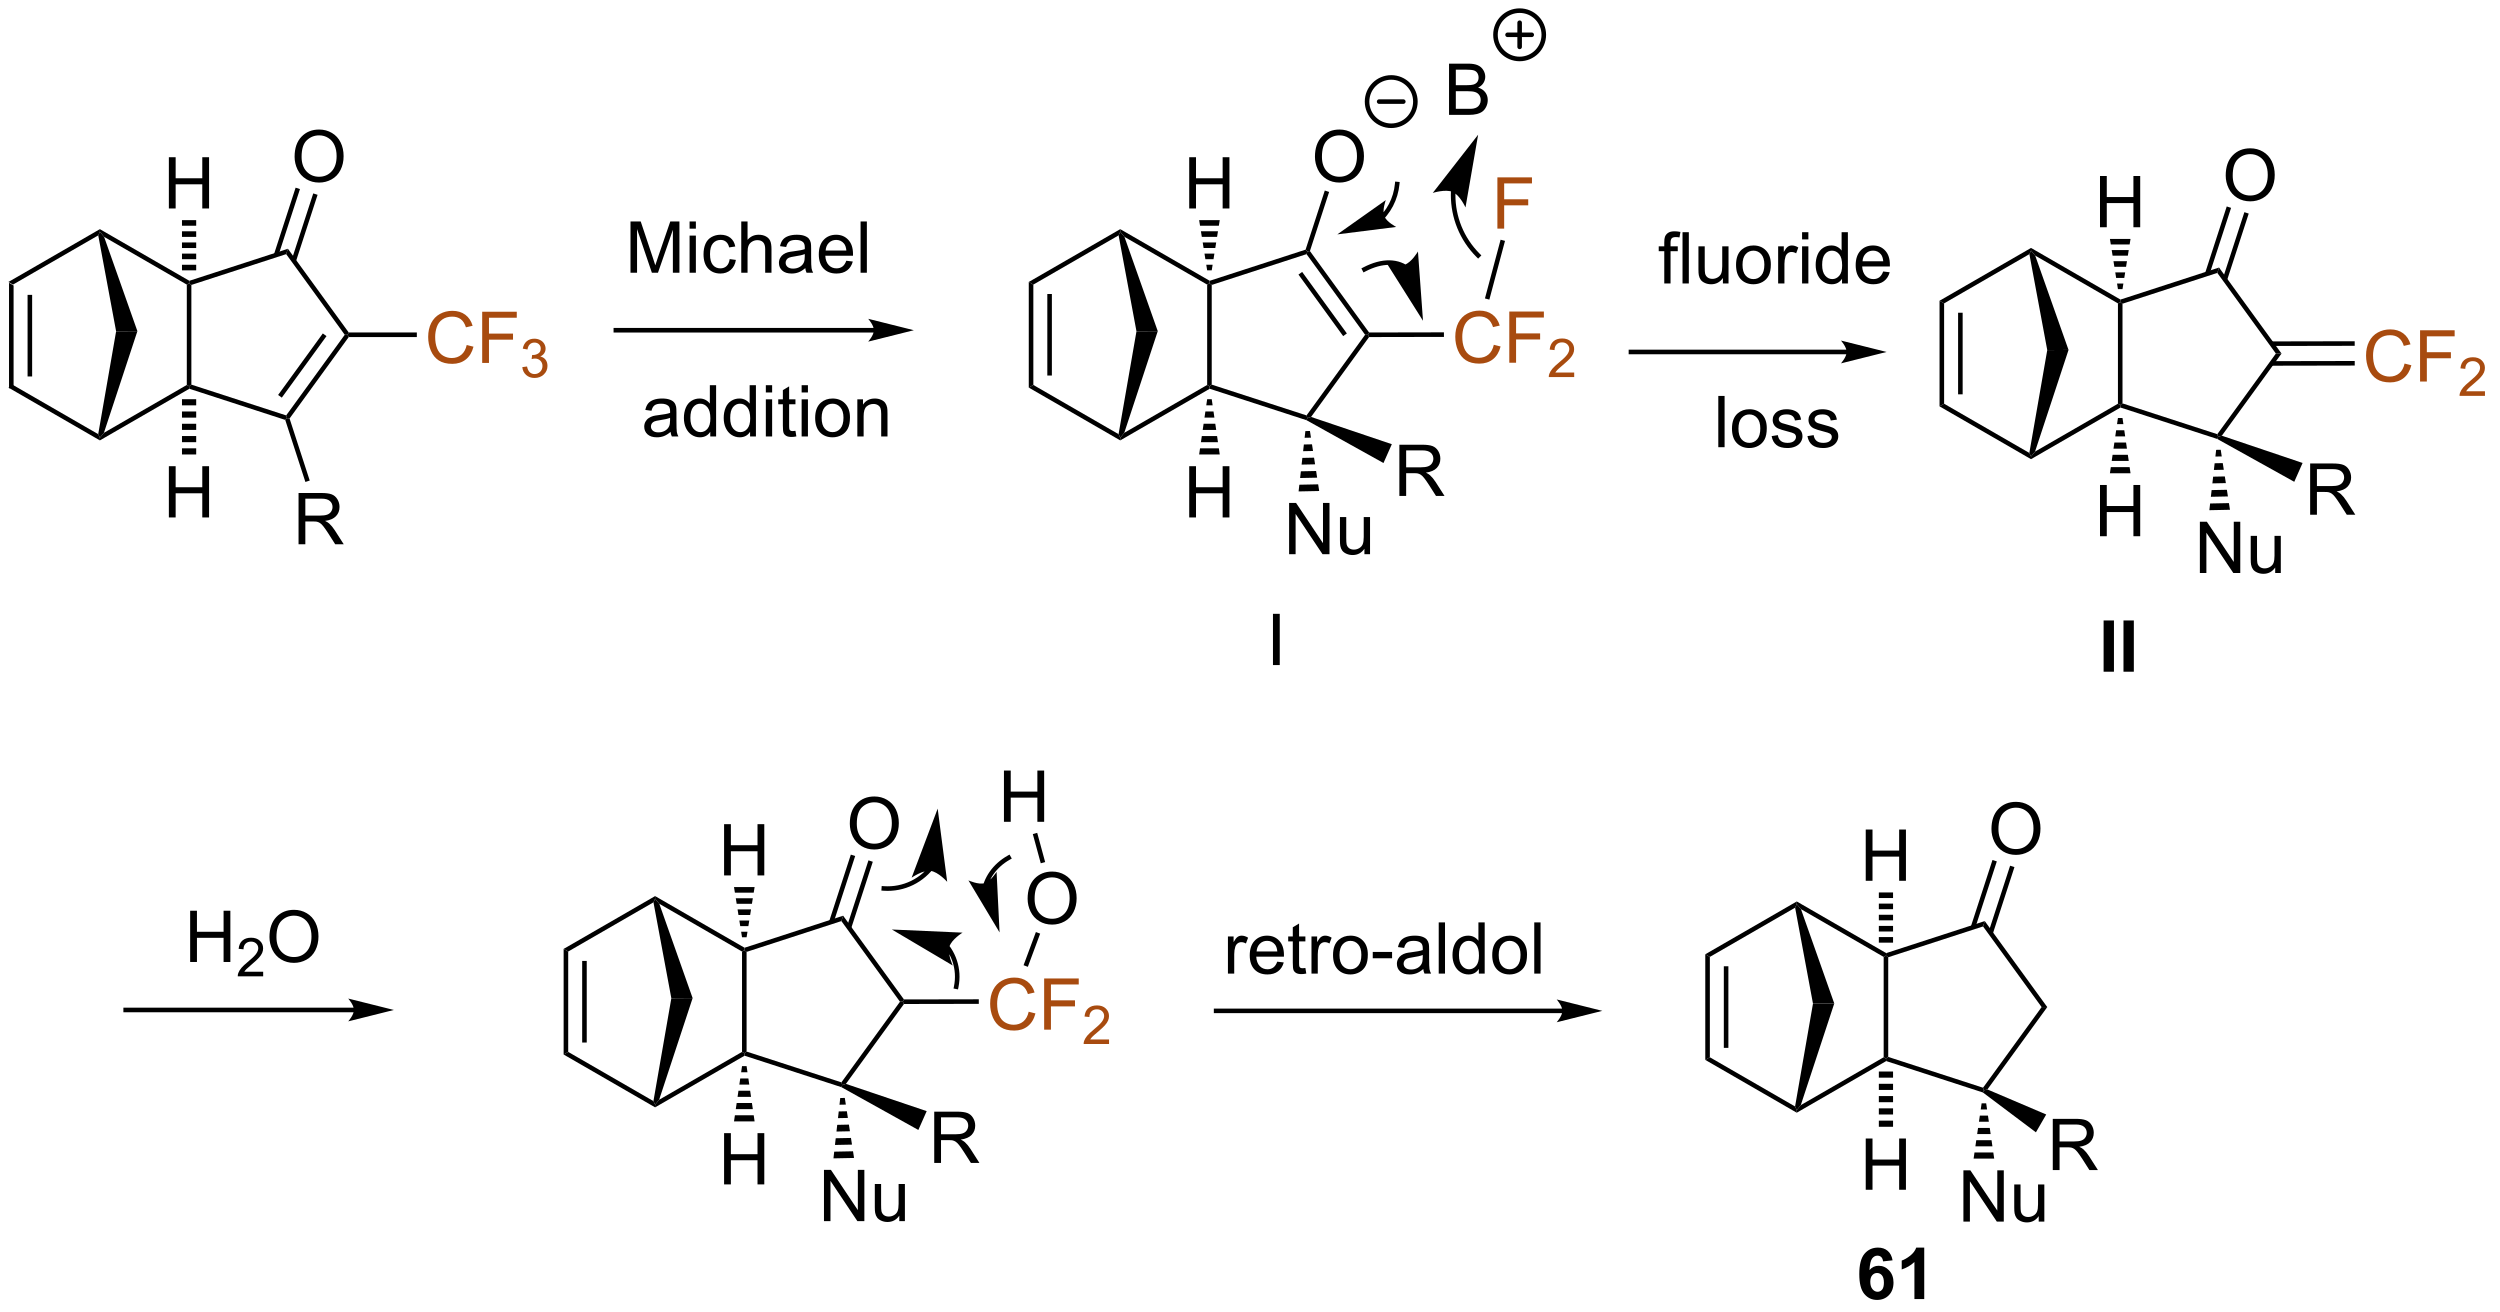<?xml version="1.0" encoding="UTF-8"?>
<!DOCTYPE svg PUBLIC '-//W3C//DTD SVG 1.0//EN'
          'http://www.w3.org/TR/2001/REC-SVG-20010904/DTD/svg10.dtd'>
<svg stroke-dasharray="none" shape-rendering="auto" xmlns="http://www.w3.org/2000/svg" font-family="'Dialog'" text-rendering="auto" width="383" fill-opacity="1" color-interpolation="auto" color-rendering="auto" preserveAspectRatio="xMidYMid meet" font-size="12px" viewBox="0 0 383 201" fill="black" xmlns:xlink="http://www.w3.org/1999/xlink" stroke="black" image-rendering="auto" stroke-miterlimit="10" stroke-linecap="square" stroke-linejoin="miter" font-style="normal" stroke-width="1" height="201" stroke-dashoffset="0" font-weight="normal" stroke-opacity="1"
><!--Generated by the Batik Graphics2D SVG Generator--><defs id="genericDefs"
  /><g
  ><defs id="defs1"
    ><clipPath clipPathUnits="userSpaceOnUse" id="clipPath1"
      ><path d="M0.633 0.861 L287.285 0.861 L287.285 151.314 L0.633 151.314 L0.633 0.861 Z"
      /></clipPath
      ><clipPath clipPathUnits="userSpaceOnUse" id="clipPath2"
      ><path d="M92.683 114.92 L92.683 261.19 L371.365 261.19 L371.365 114.92 Z"
      /></clipPath
    ></defs
    ><g transform="scale(1.333,1.333) translate(-0.633,-0.861) matrix(1.029,0,0,1.029,-94.701,-117.346)"
    ><path d="M93.655 146.466 L94.165 146.761 L94.165 157.975 L93.655 158.27 ZM95.727 147.81 L95.727 156.926 L96.237 156.926 L96.237 147.81 Z" stroke="none" clip-path="url(#clipPath2)"
    /></g
    ><g transform="matrix(1.371,0,0,1.371,-127.112,-157.609)"
    ><path d="M93.655 158.27 L94.165 157.975 L103.689 163.474 L103.877 163.877 L103.877 164.171 Z" stroke="none" clip-path="url(#clipPath2)"
    /></g
    ><g transform="matrix(1.371,0,0,1.371,-127.112,-157.609)"
    ><path d="M103.877 164.171 L103.877 163.877 L104.328 163.322 L113.589 157.975 L113.844 158.122 L113.873 158.4 Z" stroke="none" clip-path="url(#clipPath2)"
    /></g
    ><g transform="matrix(1.371,0,0,1.371,-127.112,-157.609)"
    ><path d="M114.099 157.937 L113.844 158.122 L113.589 157.975 L113.589 146.761 L113.844 146.614 L114.099 146.799 Z" stroke="none" clip-path="url(#clipPath2)"
    /></g
    ><g transform="matrix(1.371,0,0,1.371,-127.112,-157.609)"
    ><path d="M113.873 146.336 L113.844 146.614 L113.589 146.761 L104.347 141.425 L103.877 140.859 L103.877 140.565 Z" stroke="none" clip-path="url(#clipPath2)"
    /></g
    ><g transform="matrix(1.371,0,0,1.371,-127.112,-157.609)"
    ><path d="M103.877 140.565 L103.877 140.859 L103.693 141.26 L94.165 146.761 L93.655 146.466 Z" stroke="none" clip-path="url(#clipPath2)"
    /></g
    ><g transform="matrix(1.371,0,0,1.371,-127.112,-157.609)"
    ><path d="M113.873 158.4 L113.844 158.122 L114.099 157.937 L124.692 161.379 L124.789 161.679 L124.587 161.881 Z" stroke="none" clip-path="url(#clipPath2)"
    /></g
    ><g transform="matrix(1.371,0,0,1.371,-127.112,-157.609)"
    ><path d="M125.072 161.724 L124.789 161.679 L124.692 161.379 L131.238 152.368 L131.554 152.368 L131.684 152.623 ZM124.204 159.393 L129.2 152.518 L128.787 152.218 L123.791 159.093 Z" stroke="none" clip-path="url(#clipPath2)"
    /></g
    ><g transform="matrix(1.371,0,0,1.371,-127.112,-157.609)"
    ><path d="M131.684 152.113 L131.554 152.368 L131.238 152.368 L124.692 143.357 L124.887 142.757 Z" stroke="none" clip-path="url(#clipPath2)"
    /></g
    ><g transform="matrix(1.371,0,0,1.371,-127.112,-157.609)"
    ><path d="M124.887 142.757 L124.692 143.357 L114.099 146.799 L113.844 146.614 L113.873 146.336 Z" stroke="none" clip-path="url(#clipPath2)"
    /></g
    ><g transform="matrix(1.371,0,0,1.371,-127.112,-157.609)"
    ><path d="M125.634 132.473 Q125.634 131.046 126.399 130.241 Q127.165 129.434 128.376 129.434 Q129.167 129.434 129.803 129.814 Q130.441 130.192 130.774 130.869 Q131.11 131.546 131.11 132.405 Q131.11 133.278 130.759 133.965 Q130.407 134.653 129.761 135.007 Q129.118 135.361 128.371 135.361 Q127.563 135.361 126.925 134.97 Q126.29 134.577 125.962 133.903 Q125.634 133.225 125.634 132.473 ZM126.415 132.483 Q126.415 133.52 126.97 134.116 Q127.527 134.71 128.368 134.71 Q129.222 134.71 129.774 134.108 Q130.329 133.507 130.329 132.403 Q130.329 131.702 130.092 131.181 Q129.855 130.66 129.399 130.374 Q128.946 130.085 128.378 130.085 Q127.574 130.085 126.993 130.639 Q126.415 131.192 126.415 132.483 Z" stroke="none" clip-path="url(#clipPath2)"
    /></g
    ><g transform="matrix(1.371,0,0,1.371,-127.112,-157.609)"
    ><path d="M125.784 144.172 L128.203 136.728 L127.718 136.571 L125.299 144.014 ZM123.814 143.532 L126.233 136.088 L125.748 135.93 L123.329 143.374 Z" stroke="none" clip-path="url(#clipPath2)"
    /></g
    ><g fill="rgb(168,75,15)" transform="matrix(1.371,0,0,1.371,-127.112,-157.609)" stroke="rgb(168,75,15)"
    ><path d="M144.866 153.51 L145.623 153.7 Q145.387 154.635 144.767 155.127 Q144.147 155.617 143.254 155.617 Q142.327 155.617 141.746 155.239 Q141.168 154.862 140.863 154.148 Q140.561 153.432 140.561 152.612 Q140.561 151.716 140.902 151.052 Q141.246 150.385 141.876 150.039 Q142.506 149.692 143.264 149.692 Q144.123 149.692 144.709 150.13 Q145.295 150.567 145.527 151.362 L144.78 151.536 Q144.582 150.911 144.202 150.627 Q143.824 150.341 143.248 150.341 Q142.59 150.341 142.144 150.659 Q141.702 150.974 141.522 151.508 Q141.342 152.041 141.342 152.607 Q141.342 153.338 141.556 153.883 Q141.769 154.427 142.217 154.698 Q142.668 154.966 143.191 154.966 Q143.827 154.966 144.267 154.599 Q144.709 154.232 144.866 153.51 ZM146.596 155.518 L146.596 149.791 L150.461 149.791 L150.461 150.466 L147.354 150.466 L147.354 152.239 L150.041 152.239 L150.041 152.916 L147.354 152.916 L147.354 155.518 L146.596 155.518 Z" stroke="none" clip-path="url(#clipPath2)"
    /></g
    ><g fill="rgb(168,75,15)" transform="matrix(1.371,0,0,1.371,-127.112,-157.609)" stroke="rgb(168,75,15)"
    ><path d="M151.079 155.983 L151.606 155.913 Q151.698 156.362 151.915 156.559 Q152.133 156.757 152.448 156.757 Q152.819 156.757 153.075 156.499 Q153.333 156.241 153.333 155.86 Q153.333 155.497 153.094 155.262 Q152.858 155.026 152.491 155.026 Q152.342 155.026 152.12 155.085 L152.178 154.622 Q152.231 154.628 152.262 154.628 Q152.6 154.628 152.87 154.452 Q153.139 154.276 153.139 153.909 Q153.139 153.62 152.942 153.43 Q152.746 153.239 152.436 153.239 Q152.127 153.239 151.922 153.432 Q151.717 153.626 151.659 154.012 L151.131 153.919 Q151.229 153.387 151.571 153.096 Q151.915 152.805 152.424 152.805 Q152.776 152.805 153.071 152.956 Q153.368 153.106 153.524 153.368 Q153.68 153.628 153.68 153.921 Q153.68 154.2 153.53 154.429 Q153.381 154.657 153.088 154.792 Q153.469 154.88 153.68 155.157 Q153.891 155.432 153.891 155.849 Q153.891 156.411 153.481 156.804 Q153.071 157.194 152.444 157.194 Q151.879 157.194 151.504 156.858 Q151.131 156.52 151.079 155.983 Z" stroke="none" clip-path="url(#clipPath2)"
    /></g
    ><g transform="matrix(1.371,0,0,1.371,-127.112,-157.609)"
    ><path d="M131.684 152.623 L131.554 152.368 L131.684 152.113 L139.294 152.113 L139.294 152.623 Z" stroke="none" clip-path="url(#clipPath2)"
    /></g
    ><g transform="matrix(1.371,0,0,1.371,-127.112,-157.609)"
    ><path d="M126.076 175.774 L126.076 170.048 L128.615 170.048 Q129.381 170.048 129.779 170.201 Q130.177 170.355 130.414 170.745 Q130.654 171.136 130.654 171.61 Q130.654 172.219 130.258 172.639 Q129.865 173.055 129.039 173.167 Q129.341 173.313 129.498 173.454 Q129.828 173.758 130.125 174.214 L131.123 175.774 L130.17 175.774 L129.412 174.581 Q129.078 174.066 128.862 173.792 Q128.649 173.519 128.48 173.41 Q128.31 173.3 128.133 173.258 Q128.006 173.23 127.711 173.23 L126.834 173.23 L126.834 175.774 L126.076 175.774 ZM126.834 172.574 L128.461 172.574 Q128.982 172.574 129.274 172.467 Q129.568 172.36 129.719 172.123 Q129.873 171.886 129.873 171.61 Q129.873 171.204 129.576 170.943 Q129.281 170.68 128.646 170.68 L126.834 170.68 L126.834 172.574 Z" stroke="none" clip-path="url(#clipPath2)"
    /></g
    ><g transform="matrix(1.371,0,0,1.371,-127.112,-157.609)"
    ><path d="M124.587 161.881 L124.789 161.679 L125.072 161.724 L127.325 168.657 L126.84 168.815 Z" stroke="none" clip-path="url(#clipPath2)"
    /></g
    ><g transform="matrix(1.371,0,0,1.371,-127.112,-157.609)"
    ><path d="M111.584 138.255 L111.584 132.528 L112.342 132.528 L112.342 134.88 L115.319 134.88 L115.319 132.528 L116.077 132.528 L116.077 138.255 L115.319 138.255 L115.319 135.554 L112.342 135.554 L112.342 138.255 L111.584 138.255 Z" stroke="none" clip-path="url(#clipPath2)"
    /></g
    ><g transform="matrix(1.371,0,0,1.371,-127.112,-157.609)"
    ><path d="M113.05 145.168 L113.05 144.545 L114.638 144.545 L114.638 145.168 ZM113.05 143.922 L113.05 143.298 L114.638 143.298 L114.638 143.922 ZM113.05 142.675 L113.05 142.052 L114.638 142.052 L114.638 142.675 ZM113.05 141.429 L113.05 140.805 L114.638 140.805 L114.638 141.429 ZM113.05 140.182 L113.05 139.559 L114.638 139.559 L114.638 140.182 Z" stroke="none" clip-path="url(#clipPath2)"
    /></g
    ><g transform="matrix(1.371,0,0,1.371,-127.112,-157.609)"
    ><path d="M111.584 172.781 L111.584 167.054 L112.342 167.054 L112.342 169.406 L115.319 169.406 L115.319 167.054 L116.077 167.054 L116.077 172.781 L115.319 172.781 L115.319 170.08 L112.342 170.08 L112.342 172.781 L111.584 172.781 Z" stroke="none" clip-path="url(#clipPath2)"
    /></g
    ><g transform="matrix(1.371,0,0,1.371,-127.112,-157.609)"
    ><path d="M114.638 159.568 L114.638 160.254 L113.05 160.254 L113.05 159.568 ZM114.638 160.94 L114.638 161.626 L113.05 161.626 L113.05 160.94 ZM114.638 162.312 L114.638 162.998 L113.05 162.998 L113.05 162.312 ZM114.638 163.684 L114.638 164.37 L113.05 164.37 L113.05 163.684 ZM114.638 165.057 L114.638 165.743 L113.05 165.743 L113.05 165.057 Z" stroke="none" clip-path="url(#clipPath2)"
    /></g
    ><g transform="matrix(1.371,0,0,1.371,-127.112,-157.609)"
    ><path d="M190.367 151.604 L161.531 151.604 L161.276 151.604 L161.276 152.114 L161.531 152.114 L190.367 152.114 L190.622 152.114 L190.622 151.604 L190.367 151.604 ZM194.831 151.859 L189.729 150.583 C189.729 150.583 190.367 151.301 190.367 151.859 C190.367 152.417 189.729 153.135 189.729 153.135 Z" stroke="none" clip-path="url(#clipPath2)"
    /></g
    ><g transform="matrix(1.371,0,0,1.371,-127.112,-157.609)"
    ><path d="M207.673 146.466 L208.184 146.761 L208.184 157.975 L207.673 158.27 ZM209.745 147.81 L209.745 156.926 L210.255 156.926 L210.255 147.81 Z" stroke="none" clip-path="url(#clipPath2)"
    /></g
    ><g transform="matrix(1.371,0,0,1.371,-127.112,-157.609)"
    ><path d="M207.673 158.27 L208.184 157.975 L217.707 163.473 L217.895 163.877 L217.895 164.171 Z" stroke="none" clip-path="url(#clipPath2)"
    /></g
    ><g transform="matrix(1.371,0,0,1.371,-127.112,-157.609)"
    ><path d="M217.895 164.171 L217.895 163.877 L218.346 163.322 L227.607 157.975 L227.862 158.122 L227.891 158.4 Z" stroke="none" clip-path="url(#clipPath2)"
    /></g
    ><g transform="matrix(1.371,0,0,1.371,-127.112,-157.609)"
    ><path d="M228.117 157.937 L227.862 158.122 L227.607 157.975 L227.607 146.761 L227.862 146.614 L228.117 146.799 Z" stroke="none" clip-path="url(#clipPath2)"
    /></g
    ><g transform="matrix(1.371,0,0,1.371,-127.112,-157.609)"
    ><path d="M227.891 146.336 L227.862 146.614 L227.607 146.761 L218.365 141.425 L217.895 140.859 L217.895 140.565 Z" stroke="none" clip-path="url(#clipPath2)"
    /></g
    ><g transform="matrix(1.371,0,0,1.371,-127.112,-157.609)"
    ><path d="M217.895 140.565 L217.895 140.859 L217.711 141.26 L208.184 146.761 L207.673 146.466 Z" stroke="none" clip-path="url(#clipPath2)"
    /></g
    ><g transform="matrix(1.371,0,0,1.371,-127.112,-157.609)"
    ><path d="M227.891 158.4 L227.862 158.122 L228.117 157.937 L238.71 161.379 L238.807 161.679 L238.71 161.915 Z" stroke="none" clip-path="url(#clipPath2)"
    /></g
    ><g transform="matrix(1.371,0,0,1.371,-127.112,-157.609)"
    ><path d="M239.217 161.549 L238.807 161.679 L238.71 161.379 L245.257 152.368 L245.572 152.368 L245.702 152.623 Z" stroke="none" clip-path="url(#clipPath2)"
    /></g
    ><g transform="matrix(1.371,0,0,1.371,-127.112,-157.609)"
    ><path d="M245.702 152.113 L245.572 152.368 L245.257 152.368 L238.71 143.357 L238.807 143.057 L239.09 143.012 ZM243.218 152.218 L238.222 145.343 L237.81 145.643 L242.805 152.518 Z" stroke="none" clip-path="url(#clipPath2)"
    /></g
    ><g transform="matrix(1.371,0,0,1.371,-127.112,-157.609)"
    ><path d="M238.605 142.855 L238.807 143.057 L238.71 143.357 L228.117 146.799 L227.862 146.614 L227.891 146.336 Z" stroke="none" clip-path="url(#clipPath2)"
    /></g
    ><g transform="matrix(1.371,0,0,1.371,-127.112,-157.609)"
    ><path d="M239.652 132.473 Q239.652 131.046 240.417 130.241 Q241.183 129.434 242.394 129.434 Q243.186 129.434 243.821 129.814 Q244.459 130.192 244.792 130.869 Q245.128 131.546 245.128 132.405 Q245.128 133.278 244.777 133.965 Q244.425 134.653 243.779 135.007 Q243.136 135.361 242.389 135.361 Q241.581 135.361 240.943 134.97 Q240.308 134.577 239.98 133.903 Q239.652 133.225 239.652 132.473 ZM240.433 132.483 Q240.433 133.52 240.988 134.116 Q241.545 134.71 242.386 134.71 Q243.24 134.71 243.792 134.108 Q244.347 133.507 244.347 132.403 Q244.347 131.702 244.11 131.181 Q243.873 130.66 243.417 130.374 Q242.964 130.085 242.397 130.085 Q241.592 130.085 241.011 130.639 Q240.433 131.192 240.433 132.483 Z" stroke="none" clip-path="url(#clipPath2)"
    /></g
    ><g transform="matrix(1.371,0,0,1.371,-127.112,-157.609)"
    ><path d="M239.09 143.012 L238.807 143.057 L238.605 142.855 L240.751 136.25 L241.236 136.408 Z" stroke="none" clip-path="url(#clipPath2)"
    /></g
    ><g transform="matrix(1.371,0,0,1.371,-127.112,-157.609)"
    ><path d="M249.085 170.379 L249.085 164.653 L251.624 164.653 Q252.39 164.653 252.788 164.806 Q253.187 164.96 253.424 165.351 Q253.663 165.741 253.663 166.215 Q253.663 166.825 253.267 167.244 Q252.874 167.661 252.049 167.773 Q252.351 167.918 252.507 168.059 Q252.838 168.364 253.135 168.82 L254.132 170.379 L253.179 170.379 L252.421 169.187 Q252.088 168.671 251.871 168.398 Q251.658 168.124 251.489 168.015 Q251.319 167.905 251.142 167.864 Q251.015 167.835 250.72 167.835 L249.843 167.835 L249.843 170.379 L249.085 170.379 ZM249.843 167.179 L251.47 167.179 Q251.991 167.179 252.283 167.072 Q252.577 166.965 252.728 166.728 Q252.882 166.491 252.882 166.215 Q252.882 165.809 252.585 165.549 Q252.291 165.286 251.655 165.286 L249.843 165.286 L249.843 167.179 Z" stroke="none" clip-path="url(#clipPath2)"
    /></g
    ><g transform="matrix(1.371,0,0,1.371,-127.112,-157.609)"
    ><path d="M238.71 161.915 L238.807 161.679 L239.217 161.549 L248.242 164.594 L247.31 166.699 Z" stroke="none" clip-path="url(#clipPath2)"
    /></g
    ><g transform="matrix(1.371,0,0,1.371,-127.112,-157.609)"
    ><path d="M225.602 138.255 L225.602 132.528 L226.36 132.528 L226.36 134.88 L229.337 134.88 L229.337 132.528 L230.095 132.528 L230.095 138.255 L229.337 138.255 L229.337 135.554 L226.36 135.554 L226.36 138.255 L225.602 138.255 Z" stroke="none" clip-path="url(#clipPath2)"
    /></g
    ><g transform="matrix(1.371,0,0,1.371,-127.112,-157.609)"
    ><path d="M227.607 145.168 L227.507 144.545 L228.217 144.545 L228.117 145.168 ZM227.408 143.922 L227.308 143.298 L228.416 143.298 L228.316 143.922 ZM227.209 142.675 L227.109 142.052 L228.615 142.052 L228.515 142.675 ZM227.01 141.429 L226.91 140.805 L228.814 140.805 L228.714 141.429 ZM226.811 140.182 L226.711 139.559 L229.013 139.559 L228.913 140.182 Z" stroke="none" clip-path="url(#clipPath2)"
    /></g
    ><g transform="matrix(1.371,0,0,1.371,-127.112,-157.609)"
    ><path d="M225.602 172.781 L225.602 167.054 L226.36 167.054 L226.36 169.406 L229.337 169.406 L229.337 167.054 L230.095 167.054 L230.095 172.781 L229.337 172.781 L229.337 170.08 L226.36 170.08 L226.36 172.781 L225.602 172.781 Z" stroke="none" clip-path="url(#clipPath2)"
    /></g
    ><g transform="matrix(1.371,0,0,1.371,-127.112,-157.609)"
    ><path d="M228.117 159.568 L228.217 160.254 L227.507 160.254 L227.607 159.568 ZM228.316 160.94 L228.416 161.626 L227.308 161.626 L227.408 160.94 ZM228.515 162.312 L228.615 162.998 L227.109 162.998 L227.209 162.312 ZM228.714 163.684 L228.814 164.37 L226.91 164.37 L227.01 163.684 ZM228.913 165.057 L229.013 165.743 L226.711 165.743 L226.811 165.057 Z" stroke="none" clip-path="url(#clipPath2)"
    /></g
    ><g transform="matrix(1.371,0,0,1.371,-127.112,-157.609)"
    ><path d="M236.764 176.887 L236.764 171.161 L237.542 171.161 L240.55 175.656 L240.55 171.161 L241.277 171.161 L241.277 176.887 L240.498 176.887 L237.49 172.387 L237.49 176.887 L236.764 176.887 ZM245.179 176.887 L245.179 176.278 Q244.695 176.981 243.861 176.981 Q243.494 176.981 243.176 176.84 Q242.859 176.7 242.702 176.486 Q242.549 176.273 242.486 175.965 Q242.445 175.757 242.445 175.309 L242.445 172.739 L243.148 172.739 L243.148 175.038 Q243.148 175.59 243.19 175.781 Q243.257 176.059 243.471 176.218 Q243.687 176.374 244.002 176.374 Q244.32 176.374 244.596 176.213 Q244.874 176.052 244.989 175.773 Q245.103 175.492 245.103 174.96 L245.103 172.739 L245.807 172.739 L245.807 176.887 L245.179 176.887 Z" stroke="none" clip-path="url(#clipPath2)"
    /></g
    ><g transform="matrix(1.371,0,0,1.371,-127.112,-157.609)"
    ><path d="M239.092 163.119 L239.207 163.864 L238.498 163.879 L238.582 163.129 ZM239.322 164.609 L239.436 165.354 L238.329 165.377 L238.413 164.628 ZM239.551 166.1 L239.666 166.845 L238.161 166.876 L238.245 166.126 ZM239.781 167.59 L239.896 168.335 L237.993 168.374 L238.077 167.625 ZM240.011 169.08 L240.125 169.826 L237.824 169.873 L237.908 169.123 Z" stroke="none" clip-path="url(#clipPath2)"
    /></g
    ><g stroke-width="0.51" transform="matrix(1.371,0,0,1.371,-127.112,-157.609)" stroke-linejoin="round" stroke-linecap="round"
    ><path fill="none" d="M248.175 129.012 C246.684 129.012 245.475 127.803 245.475 126.312 C245.475 124.821 246.684 123.612 248.175 123.612 C249.666 123.612 250.875 124.821 250.875 126.312 C250.875 127.803 249.666 129.012 248.175 129.012 M246.825 126.312 L249.525 126.312" clip-path="url(#clipPath2)"
    /></g
    ><g fill="rgb(168,75,15)" transform="matrix(1.371,0,0,1.371,-127.112,-157.609)" stroke="rgb(168,75,15)"
    ><path d="M259.638 153.486 L260.395 153.676 Q260.158 154.611 259.539 155.103 Q258.919 155.593 258.026 155.593 Q257.099 155.593 256.518 155.215 Q255.94 154.838 255.635 154.124 Q255.333 153.408 255.333 152.588 Q255.333 151.692 255.674 151.028 Q256.018 150.361 256.648 150.015 Q257.278 149.668 258.036 149.668 Q258.895 149.668 259.481 150.106 Q260.067 150.543 260.299 151.338 L259.552 151.512 Q259.354 150.887 258.974 150.603 Q258.596 150.317 258.02 150.317 Q257.362 150.317 256.916 150.635 Q256.474 150.95 256.294 151.483 Q256.114 152.017 256.114 152.582 Q256.114 153.314 256.328 153.858 Q256.541 154.403 256.989 154.674 Q257.44 154.942 257.963 154.942 Q258.599 154.942 259.039 154.575 Q259.481 154.207 259.638 153.486 ZM261.368 155.494 L261.368 149.767 L265.233 149.767 L265.233 150.442 L262.126 150.442 L262.126 152.215 L264.813 152.215 L264.813 152.892 L262.126 152.892 L262.126 155.494 L261.368 155.494 Z" stroke="none" clip-path="url(#clipPath2)"
    /></g
    ><g fill="rgb(168,75,15)" transform="matrix(1.371,0,0,1.371,-127.112,-157.609)" stroke="rgb(168,75,15)"
    ><path d="M268.62 156.586 L268.62 157.094 L265.78 157.094 Q265.774 156.903 265.843 156.727 Q265.95 156.438 266.188 156.156 Q266.429 155.875 266.88 155.506 Q267.579 154.932 267.825 154.596 Q268.071 154.26 268.071 153.961 Q268.071 153.649 267.847 153.434 Q267.624 153.217 267.263 153.217 Q266.882 153.217 266.653 153.446 Q266.425 153.674 266.423 154.078 L265.88 154.024 Q265.937 153.416 266.3 153.1 Q266.663 152.781 267.274 152.781 Q267.894 152.781 268.253 153.125 Q268.614 153.467 268.614 153.973 Q268.614 154.231 268.509 154.481 Q268.403 154.729 268.157 155.004 Q267.913 155.279 267.345 155.76 Q266.87 156.158 266.735 156.301 Q266.601 156.444 266.513 156.586 L268.62 156.586 Z" stroke="none" clip-path="url(#clipPath2)"
    /></g
    ><g transform="matrix(1.371,0,0,1.371,-127.112,-157.609)"
    ><path d="M245.702 152.623 L245.572 152.368 L245.702 152.113 L254.065 152.096 L254.066 152.606 Z" stroke="none" clip-path="url(#clipPath2)"
    /></g
    ><g fill="rgb(168,75,15)" transform="matrix(1.371,0,0,1.371,-127.112,-157.609)" stroke="rgb(168,75,15)"
    ><path d="M260.038 140.506 L260.038 134.779 L263.902 134.779 L263.902 135.454 L260.796 135.454 L260.796 137.227 L263.483 137.227 L263.483 137.904 L260.796 137.904 L260.796 140.506 L260.038 140.506 Z" stroke="none" clip-path="url(#clipPath2)"
    /></g
    ><g transform="matrix(1.371,0,0,1.371,-127.112,-157.609)"
    ><path d="M259.14 148.439 L258.647 148.307 L260.397 141.744 L260.89 141.875 Z" stroke="none" clip-path="url(#clipPath2)"
    /></g
    ><g transform="matrix(1.371,0,0,1.371,-127.112,-157.609)"
    ><path d="M247.428 139.343 L247.429 139.342 L247.431 139.34 C247.449 139.32 247.466 139.301 247.484 139.281 C247.554 139.202 247.622 139.121 247.688 139.038 C247.952 138.709 248.182 138.355 248.377 137.981 C248.767 137.233 249.013 136.409 249.095 135.551 L249.119 135.297 L248.611 135.249 L248.587 135.502 C248.512 136.295 248.284 137.056 247.924 137.745 C247.745 138.089 247.532 138.416 247.289 138.72 C247.229 138.795 247.166 138.87 247.102 138.943 C247.086 138.961 247.069 138.979 247.053 138.997 L247.05 139.001 L247.048 139.003 L246.878 139.193 L247.258 139.533 L247.428 139.343 ZM242.151 141.149 L248.731 140.319 C248.731 140.319 247.653 139.767 247.399 139.111 C247.144 138.455 247.566 137.32 247.566 137.32 Z" stroke="none" clip-path="url(#clipPath2)"
    /></g
    ><g transform="matrix(1.371,0,0,1.371,-127.112,-157.609)"
    ><path d="M249.885 144.582 L249.883 144.581 L249.875 144.576 C249.863 144.569 249.852 144.562 249.84 144.555 C249.656 144.445 249.464 144.353 249.263 144.279 C248.863 144.131 248.432 144.054 247.977 144.047 C247.083 144.035 246.095 144.297 245.066 144.833 L244.84 144.951 L245.076 145.403 L245.302 145.285 C246.256 144.788 247.16 144.546 247.97 144.558 C248.367 144.563 248.74 144.63 249.086 144.757 C249.257 144.821 249.422 144.899 249.579 144.993 C249.589 144.999 249.599 145.005 249.608 145.011 L249.616 145.016 L249.618 145.016 L249.835 145.15 L250.103 144.716 L249.885 144.582 ZM251.726 150.804 L251.162 143.062 C251.162 143.062 250.45 144.287 249.668 144.544 C248.885 144.801 247.585 144.238 247.585 144.238 Z" stroke="none" clip-path="url(#clipPath2)"
    /></g
    ><g transform="matrix(1.371,0,0,1.371,-127.112,-157.609)"
    ><path d="M254.849 136.279 L254.849 136.281 L254.849 136.286 C254.841 136.442 254.838 136.599 254.838 136.755 C254.838 139.264 255.796 141.769 257.705 143.679 L257.886 143.859 L258.247 143.499 L258.066 143.318 C256.252 141.504 255.348 139.128 255.348 136.755 C255.348 136.607 255.351 136.458 255.358 136.31 L255.358 136.306 L255.359 136.306 L255.372 136.051 L254.862 136.024 L254.849 136.279 ZM257.886 130.012 L252.817 136.517 C252.817 136.517 254.251 136.058 255.051 136.412 C255.851 136.767 256.474 138.137 256.474 138.137 Z" stroke="none" clip-path="url(#clipPath2)"
    /></g
    ><g transform="matrix(1.371,0,0,1.371,-127.112,-157.609)"
    ><path d="M254.635 127.797 L254.635 122.071 L256.784 122.071 Q257.44 122.071 257.836 122.245 Q258.234 122.417 258.458 122.779 Q258.682 123.141 258.682 123.534 Q258.682 123.901 258.482 124.227 Q258.284 124.55 257.883 124.75 Q258.401 124.901 258.68 125.269 Q258.961 125.636 258.961 126.136 Q258.961 126.539 258.789 126.886 Q258.62 127.23 258.37 127.417 Q258.12 127.605 257.742 127.701 Q257.367 127.797 256.82 127.797 L254.635 127.797 ZM255.393 124.477 L256.633 124.477 Q257.135 124.477 257.354 124.409 Q257.643 124.323 257.789 124.125 Q257.937 123.925 257.937 123.625 Q257.937 123.339 257.799 123.123 Q257.664 122.907 257.409 122.826 Q257.156 122.745 256.539 122.745 L255.393 122.745 L255.393 124.477 ZM255.393 127.12 L256.82 127.12 Q257.187 127.12 257.336 127.094 Q257.596 127.047 257.771 126.938 Q257.948 126.829 258.06 126.62 Q258.174 126.409 258.174 126.136 Q258.174 125.815 258.01 125.581 Q257.846 125.344 257.555 125.248 Q257.265 125.151 256.719 125.151 L255.393 125.151 L255.393 127.12 Z" stroke="none" clip-path="url(#clipPath2)"
    /></g
    ><g stroke-width="0.51" transform="matrix(1.371,0,0,1.371,-127.112,-157.609)" stroke-linejoin="round" stroke-linecap="round"
    ><path fill="none" d="M262.524 121.548 C261.033 121.548 259.824 120.339 259.824 118.848 C259.824 117.356 261.033 116.148 262.524 116.148 C264.015 116.148 265.224 117.356 265.224 118.848 C265.224 120.339 264.015 121.548 262.524 121.548 M261.174 118.848 L263.874 118.848 M262.524 117.498 L262.524 120.198" clip-path="url(#clipPath2)"
    /></g
    ><g transform="matrix(1.371,0,0,1.371,-127.112,-157.609)"
    ><path d="M299.066 154.033 L274.962 154.033 L274.707 154.033 L274.707 154.543 L274.962 154.543 L299.066 154.543 L299.322 154.543 L299.322 154.033 L299.066 154.033 ZM303.531 154.288 L298.429 153.012 C298.429 153.012 299.066 153.73 299.066 154.288 C299.066 154.846 298.429 155.564 298.429 155.564 Z" stroke="none" clip-path="url(#clipPath2)"
    /></g
    ><g transform="matrix(1.371,0,0,1.371,-127.112,-157.609)"
    ><path d="M309.446 148.564 L309.956 148.859 L309.956 160.073 L309.446 160.368 ZM311.518 149.908 L311.518 159.024 L312.028 159.024 L312.028 149.908 Z" stroke="none" clip-path="url(#clipPath2)"
    /></g
    ><g transform="matrix(1.371,0,0,1.371,-127.112,-157.609)"
    ><path d="M309.446 160.368 L309.956 160.073 L319.48 165.571 L319.668 165.975 L319.668 166.269 Z" stroke="none" clip-path="url(#clipPath2)"
    /></g
    ><g transform="matrix(1.371,0,0,1.371,-127.112,-157.609)"
    ><path d="M319.668 166.269 L319.668 165.975 L320.118 165.42 L329.38 160.073 L329.635 160.22 L329.664 160.498 Z" stroke="none" clip-path="url(#clipPath2)"
    /></g
    ><g transform="matrix(1.371,0,0,1.371,-127.112,-157.609)"
    ><path d="M329.89 160.035 L329.635 160.22 L329.38 160.073 L329.38 148.859 L329.635 148.712 L329.89 148.897 Z" stroke="none" clip-path="url(#clipPath2)"
    /></g
    ><g transform="matrix(1.371,0,0,1.371,-127.112,-157.609)"
    ><path d="M329.664 148.434 L329.635 148.712 L329.38 148.859 L320.137 143.523 L319.668 142.957 L319.668 142.663 Z" stroke="none" clip-path="url(#clipPath2)"
    /></g
    ><g transform="matrix(1.371,0,0,1.371,-127.112,-157.609)"
    ><path d="M319.668 142.663 L319.668 142.957 L319.484 143.358 L309.956 148.859 L309.446 148.564 Z" stroke="none" clip-path="url(#clipPath2)"
    /></g
    ><g transform="matrix(1.371,0,0,1.371,-127.112,-157.609)"
    ><path d="M329.664 160.498 L329.635 160.22 L329.89 160.035 L340.483 163.477 L340.58 163.777 L340.483 164.013 Z" stroke="none" clip-path="url(#clipPath2)"
    /></g
    ><g transform="matrix(1.371,0,0,1.371,-127.112,-157.609)"
    ><path d="M340.99 163.647 L340.58 163.777 L340.483 163.477 L347.029 154.466 L347.66 154.466 Z" stroke="none" clip-path="url(#clipPath2)"
    /></g
    ><g transform="matrix(1.371,0,0,1.371,-127.112,-157.609)"
    ><path d="M347.66 154.466 L347.029 154.466 L340.483 145.455 L340.678 144.855 Z" stroke="none" clip-path="url(#clipPath2)"
    /></g
    ><g transform="matrix(1.371,0,0,1.371,-127.112,-157.609)"
    ><path d="M340.678 144.855 L340.483 145.455 L329.89 148.897 L329.635 148.712 L329.664 148.434 Z" stroke="none" clip-path="url(#clipPath2)"
    /></g
    ><g transform="matrix(1.371,0,0,1.371,-127.112,-157.609)"
    ><path d="M341.424 134.571 Q341.424 133.144 342.19 132.339 Q342.956 131.532 344.167 131.532 Q344.958 131.532 345.594 131.912 Q346.232 132.29 346.565 132.967 Q346.901 133.644 346.901 134.503 Q346.901 135.375 346.549 136.063 Q346.198 136.75 345.552 137.105 Q344.909 137.459 344.161 137.459 Q343.354 137.459 342.716 137.068 Q342.081 136.675 341.753 136 Q341.424 135.323 341.424 134.571 ZM342.206 134.581 Q342.206 135.618 342.76 136.214 Q343.318 136.808 344.159 136.808 Q345.013 136.808 345.565 136.206 Q346.12 135.605 346.12 134.5 Q346.12 133.8 345.883 133.279 Q345.646 132.758 345.19 132.472 Q344.737 132.183 344.169 132.183 Q343.365 132.183 342.784 132.737 Q342.206 133.29 342.206 134.581 Z" stroke="none" clip-path="url(#clipPath2)"
    /></g
    ><g transform="matrix(1.371,0,0,1.371,-127.112,-157.609)"
    ><path d="M341.575 146.27 L343.994 138.826 L343.509 138.668 L341.09 146.112 ZM339.605 145.63 L342.024 138.186 L341.538 138.028 L339.12 145.472 Z" stroke="none" clip-path="url(#clipPath2)"
    /></g
    ><g transform="matrix(1.371,0,0,1.371,-127.112,-157.609)"
    ><path d="M350.858 172.477 L350.858 166.751 L353.397 166.751 Q354.163 166.751 354.561 166.904 Q354.959 167.058 355.196 167.449 Q355.436 167.839 355.436 168.313 Q355.436 168.923 355.04 169.342 Q354.647 169.758 353.821 169.87 Q354.123 170.016 354.28 170.157 Q354.61 170.462 354.907 170.917 L355.905 172.477 L354.952 172.477 L354.194 171.285 Q353.86 170.769 353.644 170.495 Q353.431 170.222 353.261 170.113 Q353.092 170.003 352.915 169.962 Q352.788 169.933 352.493 169.933 L351.616 169.933 L351.616 172.477 L350.858 172.477 ZM351.616 169.277 L353.243 169.277 Q353.764 169.277 354.056 169.17 Q354.35 169.063 354.501 168.826 Q354.655 168.589 354.655 168.313 Q354.655 167.907 354.358 167.647 Q354.063 167.383 353.428 167.383 L351.616 167.383 L351.616 169.277 Z" stroke="none" clip-path="url(#clipPath2)"
    /></g
    ><g transform="matrix(1.371,0,0,1.371,-127.112,-157.609)"
    ><path d="M340.483 164.013 L340.58 163.777 L340.99 163.647 L350.014 166.692 L349.083 168.797 Z" stroke="none" clip-path="url(#clipPath2)"
    /></g
    ><g transform="matrix(1.371,0,0,1.371,-127.112,-157.609)"
    ><path d="M327.375 140.353 L327.375 134.626 L328.133 134.626 L328.133 136.978 L331.11 136.978 L331.11 134.626 L331.868 134.626 L331.868 140.353 L331.11 140.353 L331.11 137.652 L328.133 137.652 L328.133 140.353 L327.375 140.353 Z" stroke="none" clip-path="url(#clipPath2)"
    /></g
    ><g transform="matrix(1.371,0,0,1.371,-127.112,-157.609)"
    ><path d="M329.38 147.266 L329.28 146.643 L329.989 146.643 L329.89 147.266 ZM329.18 146.019 L329.081 145.396 L330.188 145.396 L330.089 146.019 ZM328.981 144.773 L328.882 144.15 L330.387 144.15 L330.288 144.773 ZM328.782 143.526 L328.683 142.903 L330.587 142.903 L330.487 143.526 ZM328.583 142.28 L328.484 141.657 L330.786 141.657 L330.686 142.28 Z" stroke="none" clip-path="url(#clipPath2)"
    /></g
    ><g transform="matrix(1.371,0,0,1.371,-127.112,-157.609)"
    ><path d="M327.375 174.879 L327.375 169.152 L328.133 169.152 L328.133 171.504 L331.11 171.504 L331.11 169.152 L331.868 169.152 L331.868 174.879 L331.11 174.879 L331.11 172.178 L328.133 172.178 L328.133 174.879 L327.375 174.879 Z" stroke="none" clip-path="url(#clipPath2)"
    /></g
    ><g transform="matrix(1.371,0,0,1.371,-127.112,-157.609)"
    ><path d="M329.89 161.666 L329.989 162.352 L329.28 162.352 L329.38 161.666 ZM330.089 163.038 L330.188 163.724 L329.081 163.724 L329.18 163.038 ZM330.288 164.41 L330.387 165.096 L328.882 165.096 L328.981 164.41 ZM330.487 165.782 L330.587 166.468 L328.683 166.468 L328.782 165.782 ZM330.686 167.155 L330.786 167.841 L328.484 167.841 L328.583 167.155 Z" stroke="none" clip-path="url(#clipPath2)"
    /></g
    ><g transform="matrix(1.371,0,0,1.371,-127.112,-157.609)"
    ><path d="M338.536 178.985 L338.536 173.259 L339.315 173.259 L342.323 177.754 L342.323 173.259 L343.05 173.259 L343.05 178.985 L342.271 178.985 L339.263 174.485 L339.263 178.985 L338.536 178.985 ZM346.952 178.985 L346.952 178.376 Q346.467 179.079 345.634 179.079 Q345.267 179.079 344.949 178.939 Q344.632 178.798 344.475 178.584 Q344.322 178.371 344.259 178.064 Q344.217 177.855 344.217 177.407 L344.217 174.837 L344.921 174.837 L344.921 177.136 Q344.921 177.689 344.962 177.879 Q345.03 178.157 345.243 178.316 Q345.46 178.472 345.775 178.472 Q346.092 178.472 346.368 178.311 Q346.647 178.149 346.762 177.871 Q346.876 177.59 346.876 177.058 L346.876 174.837 L347.579 174.837 L347.579 178.985 L346.952 178.985 Z" stroke="none" clip-path="url(#clipPath2)"
    /></g
    ><g transform="matrix(1.371,0,0,1.371,-127.112,-157.609)"
    ><path d="M340.865 165.217 L340.98 165.962 L340.27 165.976 L340.355 165.227 ZM341.094 166.707 L341.209 167.452 L340.102 167.475 L340.186 166.726 ZM341.324 168.197 L341.439 168.943 L339.934 168.974 L340.018 168.224 ZM341.554 169.688 L341.668 170.433 L339.765 170.472 L339.849 169.723 ZM341.783 171.178 L341.898 171.923 L339.597 171.971 L339.681 171.221 Z" stroke="none" clip-path="url(#clipPath2)"
    /></g
    ><g fill="rgb(168,75,15)" transform="matrix(1.371,0,0,1.371,-127.112,-157.609)" stroke="rgb(168,75,15)"
    ><path d="M361.41 155.584 L362.168 155.774 Q361.931 156.709 361.312 157.201 Q360.692 157.691 359.798 157.691 Q358.871 157.691 358.291 157.313 Q357.712 156.935 357.408 156.222 Q357.106 155.506 357.106 154.685 Q357.106 153.79 357.447 153.126 Q357.791 152.459 358.421 152.113 Q359.051 151.766 359.809 151.766 Q360.668 151.766 361.254 152.204 Q361.84 152.641 362.072 153.435 L361.325 153.61 Q361.127 152.985 360.746 152.701 Q360.369 152.415 359.793 152.415 Q359.134 152.415 358.689 152.732 Q358.246 153.048 358.067 153.581 Q357.887 154.115 357.887 154.68 Q357.887 155.412 358.101 155.956 Q358.314 156.501 358.762 156.772 Q359.212 157.04 359.736 157.04 Q360.371 157.04 360.812 156.673 Q361.254 156.305 361.41 155.584 ZM363.141 157.592 L363.141 151.865 L367.005 151.865 L367.005 152.54 L363.899 152.54 L363.899 154.313 L366.586 154.313 L366.586 154.99 L363.899 154.99 L363.899 157.592 L363.141 157.592 Z" stroke="none" clip-path="url(#clipPath2)"
    /></g
    ><g fill="rgb(168,75,15)" transform="matrix(1.371,0,0,1.371,-127.112,-157.609)" stroke="rgb(168,75,15)"
    ><path d="M370.393 158.684 L370.393 159.192 L367.553 159.192 Q367.547 159 367.615 158.825 Q367.723 158.536 367.961 158.254 Q368.201 157.973 368.653 157.604 Q369.352 157.03 369.598 156.694 Q369.844 156.358 369.844 156.059 Q369.844 155.746 369.619 155.532 Q369.397 155.315 369.035 155.315 Q368.654 155.315 368.426 155.543 Q368.197 155.772 368.195 156.176 L367.653 156.121 Q367.709 155.514 368.072 155.198 Q368.436 154.879 369.047 154.879 Q369.666 154.879 370.026 155.223 Q370.387 155.565 370.387 156.071 Q370.387 156.328 370.281 156.578 Q370.176 156.827 369.93 157.102 Q369.686 157.377 369.117 157.858 Q368.643 158.256 368.508 158.399 Q368.373 158.541 368.285 158.684 L370.393 158.684 Z" stroke="none" clip-path="url(#clipPath2)"
    /></g
    ><g transform="matrix(1.371,0,0,1.371,-127.112,-157.609)"
    ><path d="M346.542 155.826 L355.841 155.808 L355.84 155.298 L346.541 155.316 ZM346.545 153.619 L355.837 153.601 L355.836 153.09 L346.543 153.109 Z" stroke="none" clip-path="url(#clipPath2)"
    /></g
    ><g transform="matrix(1.371,0,0,1.371,-127.112,-157.609)"
    ><path d="M132.264 227.56 L106.758 227.56 L106.502 227.56 L106.502 228.071 L106.758 228.071 L132.264 228.071 L132.519 228.071 L132.519 227.56 L132.264 227.56 ZM136.728 227.816 L131.626 226.54 C131.626 226.54 132.264 227.258 132.264 227.816 C132.264 228.374 131.626 229.091 131.626 229.091 Z" stroke="none" clip-path="url(#clipPath2)"
    /></g
    ><g transform="matrix(1.371,0,0,1.371,-127.112,-157.609)"
    ><path d="M113.964 222.454 L113.964 216.727 L114.722 216.727 L114.722 219.079 L117.698 219.079 L117.698 216.727 L118.456 216.727 L118.456 222.454 L117.698 222.454 L117.698 219.754 L114.722 219.754 L114.722 222.454 L113.964 222.454 Z" stroke="none" clip-path="url(#clipPath2)"
    /></g
    ><g transform="matrix(1.371,0,0,1.371,-127.112,-157.609)"
    ><path d="M122.122 223.546 L122.122 224.054 L119.282 224.054 Q119.276 223.863 119.345 223.687 Q119.452 223.398 119.69 223.117 Q119.931 222.835 120.382 222.466 Q121.081 221.892 121.327 221.556 Q121.573 221.22 121.573 220.921 Q121.573 220.609 121.349 220.394 Q121.126 220.177 120.765 220.177 Q120.384 220.177 120.155 220.406 Q119.927 220.634 119.925 221.038 L119.382 220.984 Q119.439 220.376 119.802 220.06 Q120.165 219.742 120.776 219.742 Q121.395 219.742 121.755 220.085 Q122.116 220.427 122.116 220.933 Q122.116 221.191 122.011 221.441 Q121.905 221.689 121.659 221.964 Q121.415 222.239 120.847 222.72 Q120.372 223.119 120.237 223.261 Q120.103 223.404 120.015 223.546 L122.122 223.546 Z" stroke="none" clip-path="url(#clipPath2)"
    /></g
    ><g transform="matrix(1.371,0,0,1.371,-127.112,-157.609)"
    ><path d="M122.826 219.665 Q122.826 218.238 123.591 217.433 Q124.357 216.626 125.568 216.626 Q126.359 216.626 126.995 217.006 Q127.633 217.384 127.966 218.061 Q128.302 218.738 128.302 219.597 Q128.302 220.47 127.951 221.157 Q127.599 221.845 126.953 222.199 Q126.31 222.553 125.562 222.553 Q124.755 222.553 124.117 222.162 Q123.482 221.769 123.154 221.095 Q122.826 220.417 122.826 219.665 ZM123.607 219.675 Q123.607 220.712 124.162 221.308 Q124.719 221.902 125.56 221.902 Q126.414 221.902 126.966 221.3 Q127.521 220.699 127.521 219.595 Q127.521 218.894 127.284 218.373 Q127.047 217.852 126.591 217.566 Q126.138 217.277 125.57 217.277 Q124.766 217.277 124.185 217.832 Q123.607 218.384 123.607 219.675 Z" stroke="none" clip-path="url(#clipPath2)"
    /></g
    ><g transform="matrix(1.371,0,0,1.371,-127.112,-157.609)"
    ><path d="M155.697 220.993 L156.208 221.287 L156.208 232.502 L155.697 232.796 ZM157.769 222.336 L157.769 231.453 L158.279 231.453 L158.279 222.336 Z" stroke="none" clip-path="url(#clipPath2)"
    /></g
    ><g transform="matrix(1.371,0,0,1.371,-127.112,-157.609)"
    ><path d="M155.697 232.796 L156.208 232.502 L165.731 238 L165.919 238.403 L165.919 238.698 Z" stroke="none" clip-path="url(#clipPath2)"
    /></g
    ><g transform="matrix(1.371,0,0,1.371,-127.112,-157.609)"
    ><path d="M165.919 238.698 L165.919 238.403 L166.37 237.849 L175.631 232.502 L175.886 232.649 L175.915 232.927 Z" stroke="none" clip-path="url(#clipPath2)"
    /></g
    ><g transform="matrix(1.371,0,0,1.371,-127.112,-157.609)"
    ><path d="M176.141 232.464 L175.886 232.649 L175.631 232.502 L175.631 221.287 L175.886 221.14 L176.141 221.326 Z" stroke="none" clip-path="url(#clipPath2)"
    /></g
    ><g transform="matrix(1.371,0,0,1.371,-127.112,-157.609)"
    ><path d="M175.915 220.863 L175.886 221.14 L175.631 221.287 L166.389 215.952 L165.919 215.386 L165.919 215.091 Z" stroke="none" clip-path="url(#clipPath2)"
    /></g
    ><g transform="matrix(1.371,0,0,1.371,-127.112,-157.609)"
    ><path d="M165.919 215.091 L165.919 215.386 L165.735 215.787 L156.208 221.287 L155.697 220.993 Z" stroke="none" clip-path="url(#clipPath2)"
    /></g
    ><g transform="matrix(1.371,0,0,1.371,-127.112,-157.609)"
    ><path d="M175.915 232.927 L175.886 232.649 L176.141 232.464 L186.734 235.905 L186.832 236.205 L186.734 236.442 Z" stroke="none" clip-path="url(#clipPath2)"
    /></g
    ><g transform="matrix(1.371,0,0,1.371,-127.112,-157.609)"
    ><path d="M187.241 236.075 L186.832 236.205 L186.734 235.905 L193.281 226.895 L193.596 226.895 L193.726 227.149 Z" stroke="none" clip-path="url(#clipPath2)"
    /></g
    ><g transform="matrix(1.371,0,0,1.371,-127.112,-157.609)"
    ><path d="M193.726 226.639 L193.596 226.895 L193.281 226.895 L186.734 217.884 L186.929 217.284 Z" stroke="none" clip-path="url(#clipPath2)"
    /></g
    ><g transform="matrix(1.371,0,0,1.371,-127.112,-157.609)"
    ><path d="M186.929 217.284 L186.734 217.884 L176.141 221.326 L175.886 221.14 L175.915 220.863 Z" stroke="none" clip-path="url(#clipPath2)"
    /></g
    ><g transform="matrix(1.371,0,0,1.371,-127.112,-157.609)"
    ><path d="M187.676 206.999 Q187.676 205.572 188.441 204.768 Q189.207 203.96 190.418 203.96 Q191.21 203.96 191.845 204.341 Q192.483 204.718 192.816 205.395 Q193.153 206.072 193.153 206.932 Q193.153 207.804 192.801 208.492 Q192.449 209.179 191.804 209.533 Q191.16 209.887 190.413 209.887 Q189.606 209.887 188.968 209.497 Q188.332 209.104 188.004 208.429 Q187.676 207.752 187.676 206.999 ZM188.457 207.01 Q188.457 208.046 189.012 208.643 Q189.569 209.236 190.41 209.236 Q191.264 209.236 191.816 208.635 Q192.371 208.033 192.371 206.929 Q192.371 206.229 192.134 205.708 Q191.897 205.187 191.441 204.9 Q190.988 204.611 190.421 204.611 Q189.616 204.611 189.035 205.166 Q188.457 205.718 188.457 207.01 Z" stroke="none" clip-path="url(#clipPath2)"
    /></g
    ><g transform="matrix(1.371,0,0,1.371,-127.112,-157.609)"
    ><path d="M187.827 218.698 L190.245 211.255 L189.76 211.097 L187.341 218.541 ZM185.857 218.058 L188.275 210.615 L187.79 210.457 L185.371 217.901 Z" stroke="none" clip-path="url(#clipPath2)"
    /></g
    ><g transform="matrix(1.371,0,0,1.371,-127.112,-157.609)"
    ><path d="M197.109 244.906 L197.109 239.179 L199.648 239.179 Q200.414 239.179 200.812 239.333 Q201.211 239.487 201.448 239.877 Q201.687 240.268 201.687 240.742 Q201.687 241.351 201.292 241.771 Q200.898 242.187 200.073 242.299 Q200.375 242.445 200.531 242.586 Q200.862 242.89 201.159 243.346 L202.156 244.906 L201.203 244.906 L200.445 243.713 Q200.112 243.198 199.896 242.924 Q199.682 242.651 199.513 242.541 Q199.344 242.432 199.167 242.39 Q199.039 242.362 198.745 242.362 L197.867 242.362 L197.867 244.906 L197.109 244.906 ZM197.867 241.706 L199.495 241.706 Q200.016 241.706 200.307 241.599 Q200.601 241.492 200.752 241.255 Q200.906 241.018 200.906 240.742 Q200.906 240.336 200.609 240.075 Q200.315 239.812 199.679 239.812 L197.867 239.812 L197.867 241.706 Z" stroke="none" clip-path="url(#clipPath2)"
    /></g
    ><g transform="matrix(1.371,0,0,1.371,-127.112,-157.609)"
    ><path d="M186.734 236.442 L186.832 236.205 L187.241 236.075 L196.266 239.12 L195.334 241.225 Z" stroke="none" clip-path="url(#clipPath2)"
    /></g
    ><g transform="matrix(1.371,0,0,1.371,-127.112,-157.609)"
    ><path d="M173.627 212.782 L173.627 207.055 L174.385 207.055 L174.385 209.407 L177.361 209.407 L177.361 207.055 L178.119 207.055 L178.119 212.782 L177.361 212.782 L177.361 210.081 L174.385 210.081 L174.385 212.782 L173.627 212.782 Z" stroke="none" clip-path="url(#clipPath2)"
    /></g
    ><g transform="matrix(1.371,0,0,1.371,-127.112,-157.609)"
    ><path d="M175.631 219.695 L175.531 219.071 L176.241 219.071 L176.141 219.695 ZM175.432 218.448 L175.332 217.825 L176.44 217.825 L176.34 218.448 ZM175.233 217.202 L175.133 216.578 L176.639 216.578 L176.539 217.202 ZM175.034 215.955 L174.934 215.332 L176.838 215.332 L176.738 215.955 ZM174.835 214.709 L174.735 214.085 L177.037 214.085 L176.937 214.709 Z" stroke="none" clip-path="url(#clipPath2)"
    /></g
    ><g transform="matrix(1.371,0,0,1.371,-127.112,-157.609)"
    ><path d="M173.627 247.308 L173.627 241.581 L174.385 241.581 L174.385 243.933 L177.361 243.933 L177.361 241.581 L178.119 241.581 L178.119 247.308 L177.361 247.308 L177.361 244.607 L174.385 244.607 L174.385 247.308 L173.627 247.308 Z" stroke="none" clip-path="url(#clipPath2)"
    /></g
    ><g transform="matrix(1.371,0,0,1.371,-127.112,-157.609)"
    ><path d="M176.141 234.095 L176.241 234.781 L175.531 234.781 L175.631 234.095 ZM176.34 235.467 L176.44 236.153 L175.332 236.153 L175.432 235.467 ZM176.539 236.839 L176.639 237.525 L175.133 237.525 L175.233 236.839 ZM176.738 238.211 L176.838 238.897 L174.934 238.897 L175.034 238.211 ZM176.937 239.583 L177.037 240.269 L174.735 240.269 L174.835 239.583 Z" stroke="none" clip-path="url(#clipPath2)"
    /></g
    ><g transform="matrix(1.371,0,0,1.371,-127.112,-157.609)"
    ><path d="M184.788 251.414 L184.788 245.687 L185.566 245.687 L188.574 250.182 L188.574 245.687 L189.301 245.687 L189.301 251.414 L188.522 251.414 L185.514 246.914 L185.514 251.414 L184.788 251.414 ZM193.203 251.414 L193.203 250.805 Q192.719 251.508 191.886 251.508 Q191.518 251.508 191.201 251.367 Q190.883 251.226 190.727 251.013 Q190.573 250.799 190.511 250.492 Q190.469 250.284 190.469 249.836 L190.469 247.266 L191.172 247.266 L191.172 249.565 Q191.172 250.117 191.214 250.307 Q191.281 250.586 191.495 250.745 Q191.711 250.901 192.026 250.901 Q192.344 250.901 192.62 250.739 Q192.899 250.578 193.013 250.299 Q193.128 250.018 193.128 249.487 L193.128 247.266 L193.831 247.266 L193.831 251.414 L193.203 251.414 Z" stroke="none" clip-path="url(#clipPath2)"
    /></g
    ><g transform="matrix(1.371,0,0,1.371,-127.112,-157.609)"
    ><path d="M187.116 237.645 L187.231 238.391 L186.522 238.405 L186.606 237.656 ZM187.346 239.136 L187.461 239.881 L186.353 239.904 L186.438 239.154 ZM187.575 240.626 L187.69 241.371 L186.185 241.402 L186.269 240.653 ZM187.805 242.117 L187.92 242.862 L186.017 242.901 L186.101 242.151 ZM188.035 243.607 L188.149 244.352 L185.848 244.399 L185.932 243.65 Z" stroke="none" clip-path="url(#clipPath2)"
    /></g
    ><g fill="rgb(168,75,15)" transform="matrix(1.371,0,0,1.371,-127.112,-157.609)" stroke="rgb(168,75,15)"
    ><path d="M207.662 228.013 L208.42 228.203 Q208.183 229.138 207.563 229.63 Q206.943 230.119 206.05 230.119 Q205.123 230.119 204.542 229.742 Q203.964 229.364 203.659 228.651 Q203.357 227.935 203.357 227.114 Q203.357 226.218 203.698 225.554 Q204.042 224.888 204.672 224.541 Q205.302 224.195 206.06 224.195 Q206.92 224.195 207.506 224.632 Q208.091 225.07 208.323 225.864 L207.576 226.039 Q207.378 225.414 206.998 225.13 Q206.62 224.843 206.045 224.843 Q205.386 224.843 204.94 225.161 Q204.498 225.476 204.318 226.01 Q204.138 226.544 204.138 227.109 Q204.138 227.841 204.352 228.385 Q204.565 228.929 205.013 229.2 Q205.464 229.468 205.987 229.468 Q206.623 229.468 207.063 229.101 Q207.506 228.734 207.662 228.013 ZM209.392 230.02 L209.392 224.294 L213.257 224.294 L213.257 224.968 L210.15 224.968 L210.15 226.742 L212.838 226.742 L212.838 227.419 L210.15 227.419 L210.15 230.02 L209.392 230.02 Z" stroke="none" clip-path="url(#clipPath2)"
    /></g
    ><g fill="rgb(168,75,15)" transform="matrix(1.371,0,0,1.371,-127.112,-157.609)" stroke="rgb(168,75,15)"
    ><path d="M216.644 231.113 L216.644 231.62 L213.804 231.62 Q213.799 231.429 213.867 231.253 Q213.974 230.964 214.213 230.683 Q214.453 230.402 214.904 230.033 Q215.603 229.458 215.849 229.123 Q216.095 228.786 216.095 228.488 Q216.095 228.175 215.871 227.96 Q215.648 227.744 215.287 227.744 Q214.906 227.744 214.678 227.972 Q214.449 228.201 214.447 228.605 L213.904 228.55 Q213.961 227.943 214.324 227.626 Q214.687 227.308 215.299 227.308 Q215.918 227.308 216.277 227.652 Q216.638 227.994 216.638 228.499 Q216.638 228.757 216.533 229.007 Q216.428 229.255 216.181 229.531 Q215.937 229.806 215.369 230.286 Q214.894 230.685 214.76 230.827 Q214.625 230.97 214.537 231.113 L216.644 231.113 Z" stroke="none" clip-path="url(#clipPath2)"
    /></g
    ><g transform="matrix(1.371,0,0,1.371,-127.112,-157.609)"
    ><path d="M193.726 227.149 L193.596 226.895 L193.726 226.639 L202.089 226.623 L202.09 227.133 Z" stroke="none" clip-path="url(#clipPath2)"
    /></g
    ><g transform="matrix(1.371,0,0,1.371,-127.112,-157.609)"
    ><path d="M267.301 227.66 L228.608 227.66 L228.352 227.66 L228.352 228.171 L228.608 228.171 L267.301 228.171 L267.556 228.171 L267.556 227.66 L267.301 227.66 ZM271.765 227.916 L266.663 226.64 C266.663 226.64 267.301 227.357 267.301 227.916 C267.301 228.474 266.663 229.191 266.663 229.191 Z" stroke="none" clip-path="url(#clipPath2)"
    /></g
    ><g transform="matrix(1.371,0,0,1.371,-127.112,-157.609)"
    ><path d="M207.544 215.389 Q207.544 213.962 208.309 213.157 Q209.075 212.35 210.286 212.35 Q211.078 212.35 211.713 212.73 Q212.351 213.108 212.684 213.785 Q213.02 214.462 213.02 215.321 Q213.02 216.194 212.669 216.881 Q212.317 217.569 211.671 217.923 Q211.028 218.277 210.281 218.277 Q209.473 218.277 208.835 217.887 Q208.2 217.493 207.872 216.819 Q207.544 216.142 207.544 215.389 ZM208.325 215.4 Q208.325 216.436 208.88 217.032 Q209.437 217.626 210.278 217.626 Q211.132 217.626 211.684 217.025 Q212.239 216.423 212.239 215.319 Q212.239 214.618 212.002 214.098 Q211.765 213.577 211.309 213.29 Q210.856 213.001 210.288 213.001 Q209.484 213.001 208.903 213.556 Q208.325 214.108 208.325 215.4 Z" stroke="none" clip-path="url(#clipPath2)"
    /></g
    ><g transform="matrix(1.371,0,0,1.371,-127.112,-157.609)"
    ><path d="M207.57 222.994 L207.092 222.816 L208.468 219.109 L208.947 219.286 Z" stroke="none" clip-path="url(#clipPath2)"
    /></g
    ><g transform="matrix(1.371,0,0,1.371,-127.112,-157.609)"
    ><path d="M204.899 206.79 L204.899 201.063 L205.657 201.063 L205.657 203.415 L208.634 203.415 L208.634 201.063 L209.392 201.063 L209.392 206.79 L208.634 206.79 L208.634 204.089 L205.657 204.089 L205.657 206.79 L204.899 206.79 Z" stroke="none" clip-path="url(#clipPath2)"
    /></g
    ><g transform="matrix(1.371,0,0,1.371,-127.112,-157.609)"
    ><path d="M209.504 211.292 L209.012 211.426 L208.124 208.16 L208.616 208.026 Z" stroke="none" clip-path="url(#clipPath2)"
    /></g
    ><g transform="matrix(1.371,0,0,1.371,-127.112,-157.609)"
    ><path d="M196.523 211.811 C196.512 211.823 196.502 211.836 196.492 211.849 C196.45 211.899 196.407 211.949 196.363 211.998 C196.19 212.194 196.004 212.377 195.808 212.546 C195.416 212.885 194.982 213.171 194.52 213.396 C193.596 213.846 192.556 214.058 191.494 213.984 L191.239 213.966 L191.203 214.475 L191.458 214.493 C192.609 214.573 193.74 214.344 194.744 213.854 C195.246 213.61 195.716 213.3 196.142 212.932 C196.355 212.748 196.556 212.55 196.745 212.337 C196.792 212.284 196.838 212.23 196.884 212.175 C196.895 212.161 196.906 212.148 196.918 212.134 L197.079 211.936 L196.684 211.613 L196.523 211.811 ZM197.494 205.319 L194.583 213.034 C194.583 213.034 195.816 212.171 196.685 212.272 C197.555 212.373 198.556 213.496 198.556 213.496 Z" stroke="none" clip-path="url(#clipPath2)"
    /></g
    ><g transform="matrix(1.371,0,0,1.371,-127.112,-157.609)"
    ><path d="M198.275 220.8 L198.275 220.801 L198.274 220.8 L198.279 220.805 C198.288 220.816 198.297 220.828 198.306 220.839 C198.323 220.862 198.341 220.885 198.358 220.908 C198.428 221 198.495 221.095 198.558 221.192 C198.81 221.577 199.011 221.993 199.155 222.427 C199.443 223.295 199.507 224.238 199.316 225.167 L199.265 225.417 L199.765 225.519 L199.816 225.269 C200.025 224.254 199.956 223.219 199.639 222.267 C199.481 221.79 199.262 221.335 198.985 220.912 C198.915 220.806 198.843 220.703 198.766 220.601 C198.747 220.576 198.728 220.551 198.708 220.525 C198.698 220.513 198.689 220.5 198.679 220.488 L198.675 220.483 L198.675 220.483 L198.672 220.48 L198.512 220.282 L198.115 220.602 L198.275 220.8 ZM192.373 218.825 L199.177 222.85 C199.177 222.85 198.566 221.543 198.805 220.739 C199.045 219.935 200.271 219.175 200.271 219.175 Z" stroke="none" clip-path="url(#clipPath2)"
    /></g
    ><g transform="matrix(1.371,0,0,1.371,-127.112,-157.609)"
    ><path d="M203.064 213.989 L203.065 213.988 C203.069 213.974 203.072 213.963 203.076 213.951 C203.106 213.86 203.138 213.769 203.173 213.68 C203.314 213.321 203.5 212.977 203.726 212.655 C204.182 212.008 204.801 211.447 205.553 211.022 L205.775 210.896 L205.523 210.452 L205.301 210.578 C204.485 211.04 203.808 211.653 203.309 212.361 C203.059 212.716 202.854 213.096 202.698 213.493 C202.659 213.593 202.623 213.693 202.59 213.795 C202.586 213.808 202.582 213.82 202.578 213.833 L202.579 213.832 L202.5 214.075 L202.986 214.232 L203.064 213.989 ZM204.41 219.151 L204.076 212.382 C204.076 212.382 203.429 213.437 202.741 213.646 C202.053 213.854 200.93 213.336 200.93 213.336 Z" stroke="none" clip-path="url(#clipPath2)"
    /></g
    ><g transform="matrix(1.371,0,0,1.371,-127.112,-157.609)"
    ><path d="M103.693 141.26 L103.877 140.859 L104.347 141.425 L108.068 151.964 L105.69 151.982 Z" stroke="none" clip-path="url(#clipPath2)"
    /></g
    ><g transform="matrix(1.371,0,0,1.371,-127.112,-157.609)"
    ><path d="M104.328 163.322 L103.877 163.877 L103.689 163.474 L105.69 151.982 L108.068 151.964 Z" stroke="none" clip-path="url(#clipPath2)"
    /></g
    ><g transform="matrix(1.371,0,0,1.371,-127.112,-157.609)"
    ><path d="M217.711 141.26 L217.895 140.859 L218.365 141.425 L222.086 151.964 L219.708 151.981 Z" stroke="none" clip-path="url(#clipPath2)"
    /></g
    ><g transform="matrix(1.371,0,0,1.371,-127.112,-157.609)"
    ><path d="M218.346 163.322 L217.895 163.877 L217.707 163.473 L219.708 151.981 L222.086 151.964 Z" stroke="none" clip-path="url(#clipPath2)"
    /></g
    ><g transform="matrix(1.371,0,0,1.371,-127.112,-157.609)"
    ><path d="M319.484 143.358 L319.668 142.957 L320.137 143.523 L323.859 154.061 L321.481 154.079 Z" stroke="none" clip-path="url(#clipPath2)"
    /></g
    ><g transform="matrix(1.371,0,0,1.371,-127.112,-157.609)"
    ><path d="M320.118 165.42 L319.668 165.975 L319.48 165.571 L321.481 154.079 L323.859 154.061 Z" stroke="none" clip-path="url(#clipPath2)"
    /></g
    ><g transform="matrix(1.371,0,0,1.371,-127.112,-157.609)"
    ><path d="M165.735 215.787 L165.919 215.386 L166.389 215.952 L170.111 226.49 L167.732 226.508 Z" stroke="none" clip-path="url(#clipPath2)"
    /></g
    ><g transform="matrix(1.371,0,0,1.371,-127.112,-157.609)"
    ><path d="M166.37 237.849 L165.919 238.403 L165.731 238 L167.732 226.508 L170.111 226.49 Z" stroke="none" clip-path="url(#clipPath2)"
    /></g
    ><g transform="matrix(1.371,0,0,1.371,-127.112,-157.609)"
    ><path d="M163.169 145.432 L163.169 139.705 L164.31 139.705 L165.667 143.76 Q165.854 144.325 165.94 144.606 Q166.036 144.294 166.245 143.69 L167.615 139.705 L168.636 139.705 L168.636 145.432 L167.904 145.432 L167.904 140.637 L166.24 145.432 L165.557 145.432 L163.901 140.557 L163.901 145.432 L163.169 145.432 ZM169.771 140.512 L169.771 139.705 L170.474 139.705 L170.474 140.512 L169.771 140.512 ZM169.771 145.432 L169.771 141.283 L170.474 141.283 L170.474 145.432 L169.771 145.432 ZM174.251 143.911 L174.944 144.002 Q174.829 144.716 174.363 145.122 Q173.897 145.525 173.218 145.525 Q172.366 145.525 171.848 144.968 Q171.329 144.411 171.329 143.372 Q171.329 142.7 171.551 142.197 Q171.775 141.692 172.231 141.442 Q172.686 141.19 173.22 141.19 Q173.897 141.19 174.327 141.531 Q174.757 141.872 174.876 142.502 L174.194 142.606 Q174.095 142.19 173.848 141.979 Q173.6 141.768 173.249 141.768 Q172.718 141.768 172.384 142.148 Q172.054 142.528 172.054 143.354 Q172.054 144.19 172.374 144.57 Q172.694 144.947 173.21 144.947 Q173.624 144.947 173.9 144.695 Q174.179 144.44 174.251 143.911 ZM175.546 145.432 L175.546 139.705 L176.249 139.705 L176.249 141.76 Q176.741 141.19 177.491 141.19 Q177.952 141.19 178.291 141.372 Q178.632 141.552 178.777 141.872 Q178.923 142.192 178.923 142.802 L178.923 145.432 L178.22 145.432 L178.22 142.802 Q178.22 142.275 177.991 142.036 Q177.764 141.794 177.345 141.794 Q177.033 141.794 176.757 141.958 Q176.483 142.119 176.366 142.398 Q176.249 142.674 176.249 143.161 L176.249 145.432 L175.546 145.432 ZM182.701 144.919 Q182.31 145.252 181.948 145.39 Q181.589 145.525 181.175 145.525 Q180.49 145.525 180.123 145.192 Q179.755 144.856 179.755 144.338 Q179.755 144.033 179.893 143.781 Q180.034 143.528 180.258 143.377 Q180.482 143.224 180.763 143.145 Q180.971 143.091 181.388 143.041 Q182.24 142.94 182.643 142.799 Q182.646 142.653 182.646 142.614 Q182.646 142.184 182.448 142.01 Q182.177 141.77 181.646 141.77 Q181.151 141.77 180.914 141.945 Q180.677 142.119 180.565 142.559 L179.878 142.466 Q179.971 142.025 180.185 141.755 Q180.401 141.481 180.807 141.335 Q181.214 141.19 181.748 141.19 Q182.279 141.19 182.609 141.315 Q182.943 141.44 183.099 141.63 Q183.255 141.817 183.318 142.106 Q183.354 142.286 183.354 142.755 L183.354 143.692 Q183.354 144.674 183.399 144.934 Q183.443 145.192 183.576 145.432 L182.841 145.432 Q182.732 145.213 182.701 144.919 ZM182.643 143.349 Q182.261 143.505 181.495 143.614 Q181.06 143.677 180.88 143.755 Q180.701 143.833 180.602 143.984 Q180.505 144.135 180.505 144.317 Q180.505 144.599 180.719 144.786 Q180.932 144.974 181.341 144.974 Q181.748 144.974 182.063 144.796 Q182.38 144.619 182.529 144.309 Q182.643 144.072 182.643 143.606 L182.643 143.349 ZM187.283 144.096 L188.009 144.184 Q187.837 144.822 187.371 145.174 Q186.908 145.525 186.186 145.525 Q185.275 145.525 184.741 144.966 Q184.21 144.403 184.21 143.393 Q184.21 142.346 184.749 141.768 Q185.288 141.19 186.147 141.19 Q186.978 141.19 187.504 141.757 Q188.033 142.322 188.033 143.349 Q188.033 143.411 188.03 143.536 L184.936 143.536 Q184.975 144.221 185.322 144.585 Q185.671 144.947 186.189 144.947 Q186.577 144.947 186.85 144.744 Q187.124 144.541 187.283 144.096 ZM184.975 142.958 L187.291 142.958 Q187.244 142.434 187.025 142.174 Q186.689 141.768 186.155 141.768 Q185.671 141.768 185.34 142.093 Q185.009 142.416 184.975 142.958 ZM188.878 145.432 L188.878 139.705 L189.581 139.705 L189.581 145.432 L188.878 145.432 Z" stroke="none" clip-path="url(#clipPath2)"
    /></g
    ><g transform="matrix(1.371,0,0,1.371,-127.112,-157.609)"
    ><path d="M167.648 163.219 Q167.257 163.552 166.895 163.69 Q166.536 163.826 166.122 163.826 Q165.437 163.826 165.07 163.492 Q164.703 163.156 164.703 162.638 Q164.703 162.333 164.841 162.081 Q164.981 161.828 165.205 161.677 Q165.429 161.524 165.71 161.445 Q165.919 161.391 166.335 161.341 Q167.187 161.24 167.591 161.099 Q167.593 160.953 167.593 160.914 Q167.593 160.484 167.395 160.31 Q167.125 160.07 166.593 160.07 Q166.098 160.07 165.862 160.245 Q165.625 160.419 165.512 160.859 L164.825 160.766 Q164.919 160.326 165.132 160.055 Q165.348 159.781 165.755 159.635 Q166.161 159.49 166.695 159.49 Q167.226 159.49 167.557 159.615 Q167.89 159.74 168.046 159.93 Q168.203 160.117 168.265 160.406 Q168.302 160.586 168.302 161.055 L168.302 161.992 Q168.302 162.974 168.346 163.234 Q168.39 163.492 168.523 163.732 L167.789 163.732 Q167.679 163.513 167.648 163.219 ZM167.591 161.649 Q167.208 161.805 166.442 161.914 Q166.007 161.977 165.828 162.055 Q165.648 162.133 165.549 162.284 Q165.453 162.435 165.453 162.617 Q165.453 162.899 165.666 163.086 Q165.88 163.274 166.289 163.274 Q166.695 163.274 167.01 163.096 Q167.328 162.919 167.476 162.609 Q167.591 162.372 167.591 161.906 L167.591 161.649 ZM172.082 163.732 L172.082 163.208 Q171.688 163.826 170.923 163.826 Q170.425 163.826 170.009 163.552 Q169.595 163.279 169.365 162.789 Q169.136 162.297 169.136 161.661 Q169.136 161.039 169.342 160.534 Q169.55 160.029 169.964 159.76 Q170.378 159.49 170.891 159.49 Q171.266 159.49 171.558 159.649 Q171.852 159.805 172.035 160.06 L172.035 158.005 L172.735 158.005 L172.735 163.732 L172.082 163.732 ZM169.86 161.661 Q169.86 162.458 170.196 162.854 Q170.532 163.247 170.988 163.247 Q171.449 163.247 171.772 162.87 Q172.095 162.492 172.095 161.719 Q172.095 160.867 171.766 160.469 Q171.438 160.07 170.957 160.07 Q170.488 160.07 170.173 160.453 Q169.86 160.836 169.86 161.661 ZM176.531 163.732 L176.531 163.208 Q176.137 163.826 175.372 163.826 Q174.875 163.826 174.458 163.552 Q174.044 163.279 173.815 162.789 Q173.585 162.297 173.585 161.661 Q173.585 161.039 173.791 160.534 Q174 160.029 174.414 159.76 Q174.828 159.49 175.341 159.49 Q175.716 159.49 176.007 159.649 Q176.302 159.805 176.484 160.06 L176.484 158.005 L177.184 158.005 L177.184 163.732 L176.531 163.732 ZM174.309 161.661 Q174.309 162.458 174.645 162.854 Q174.981 163.247 175.437 163.247 Q175.898 163.247 176.221 162.87 Q176.544 162.492 176.544 161.719 Q176.544 160.867 176.216 160.469 Q175.887 160.07 175.406 160.07 Q174.937 160.07 174.622 160.453 Q174.309 160.836 174.309 161.661 ZM178.292 158.812 L178.292 158.005 L178.996 158.005 L178.996 158.812 L178.292 158.812 ZM178.292 163.732 L178.292 159.583 L178.996 159.583 L178.996 163.732 L178.292 163.732 ZM181.601 163.102 L181.703 163.724 Q181.406 163.786 181.171 163.786 Q180.789 163.786 180.578 163.667 Q180.367 163.544 180.281 163.346 Q180.195 163.149 180.195 162.516 L180.195 160.13 L179.679 160.13 L179.679 159.583 L180.195 159.583 L180.195 158.555 L180.895 158.133 L180.895 159.583 L181.601 159.583 L181.601 160.13 L180.895 160.13 L180.895 162.555 Q180.895 162.857 180.932 162.943 Q180.968 163.029 181.052 163.081 Q181.137 163.13 181.294 163.13 Q181.411 163.13 181.601 163.102 ZM182.292 158.812 L182.292 158.005 L182.996 158.005 L182.996 158.812 L182.292 158.812 ZM182.292 163.732 L182.292 159.583 L182.996 159.583 L182.996 163.732 L182.292 163.732 ZM183.804 161.656 Q183.804 160.505 184.445 159.951 Q184.981 159.49 185.75 159.49 Q186.606 159.49 187.148 160.049 Q187.692 160.609 187.692 161.599 Q187.692 162.399 187.45 162.859 Q187.21 163.318 186.752 163.573 Q186.294 163.826 185.75 163.826 Q184.88 163.826 184.341 163.268 Q183.804 162.708 183.804 161.656 ZM184.528 161.656 Q184.528 162.453 184.875 162.852 Q185.223 163.247 185.75 163.247 Q186.273 163.247 186.619 162.849 Q186.968 162.451 186.968 161.633 Q186.968 160.865 186.619 160.469 Q186.27 160.07 185.75 160.07 Q185.223 160.07 184.875 160.466 Q184.528 160.859 184.528 161.656 ZM188.516 163.732 L188.516 159.583 L189.149 159.583 L189.149 160.172 Q189.605 159.49 190.47 159.49 Q190.845 159.49 191.157 159.625 Q191.472 159.758 191.628 159.977 Q191.785 160.195 191.847 160.497 Q191.886 160.693 191.886 161.18 L191.886 163.732 L191.183 163.732 L191.183 161.208 Q191.183 160.779 191.1 160.565 Q191.019 160.352 190.811 160.227 Q190.602 160.099 190.321 160.099 Q189.871 160.099 189.545 160.385 Q189.22 160.669 189.22 161.466 L189.22 163.732 L188.516 163.732 Z" stroke="none" clip-path="url(#clipPath2)"
    /></g
    ><g transform="matrix(1.371,0,0,1.371,-127.112,-157.609)"
    ><path d="M278.686 146.631 L278.686 143.029 L278.066 143.029 L278.066 142.482 L278.686 142.482 L278.686 142.04 Q278.686 141.623 278.762 141.42 Q278.863 141.146 279.118 140.977 Q279.374 140.805 279.835 140.805 Q280.131 140.805 280.491 140.875 L280.387 141.49 Q280.168 141.451 279.973 141.451 Q279.652 141.451 279.519 141.589 Q279.387 141.724 279.387 142.099 L279.387 142.482 L280.194 142.482 L280.194 143.029 L279.387 143.029 L279.387 146.631 L278.686 146.631 ZM280.726 146.631 L280.726 140.904 L281.43 140.904 L281.43 146.631 L280.726 146.631 ZM285.238 146.631 L285.238 146.021 Q284.754 146.724 283.921 146.724 Q283.553 146.724 283.236 146.584 Q282.918 146.443 282.762 146.23 Q282.608 146.016 282.546 145.709 Q282.504 145.5 282.504 145.053 L282.504 142.482 L283.207 142.482 L283.207 144.782 Q283.207 145.334 283.249 145.524 Q283.316 145.803 283.53 145.961 Q283.746 146.118 284.061 146.118 Q284.379 146.118 284.655 145.956 Q284.933 145.795 285.048 145.516 Q285.163 145.235 285.163 144.703 L285.163 142.482 L285.866 142.482 L285.866 146.631 L285.238 146.631 ZM286.706 144.555 Q286.706 143.404 287.346 142.849 Q287.883 142.388 288.651 142.388 Q289.508 142.388 290.049 142.948 Q290.594 143.508 290.594 144.498 Q290.594 145.297 290.351 145.758 Q290.112 146.216 289.654 146.472 Q289.195 146.724 288.651 146.724 Q287.781 146.724 287.242 146.167 Q286.706 145.607 286.706 144.555 ZM287.43 144.555 Q287.43 145.352 287.776 145.75 Q288.125 146.146 288.651 146.146 Q289.174 146.146 289.521 145.748 Q289.87 145.349 289.87 144.532 Q289.87 143.763 289.521 143.368 Q289.172 142.969 288.651 142.969 Q288.125 142.969 287.776 143.365 Q287.43 143.758 287.43 144.555 ZM291.41 146.631 L291.41 142.482 L292.043 142.482 L292.043 143.11 Q292.285 142.67 292.488 142.529 Q292.694 142.388 292.941 142.388 Q293.296 142.388 293.663 142.615 L293.421 143.266 Q293.163 143.115 292.905 143.115 Q292.676 143.115 292.491 143.253 Q292.308 143.391 292.23 143.638 Q292.113 144.013 292.113 144.459 L292.113 146.631 L291.41 146.631 ZM294.085 141.711 L294.085 140.904 L294.788 140.904 L294.788 141.711 L294.085 141.711 ZM294.085 146.631 L294.085 142.482 L294.788 142.482 L294.788 146.631 L294.085 146.631 ZM298.549 146.631 L298.549 146.107 Q298.156 146.724 297.391 146.724 Q296.893 146.724 296.476 146.451 Q296.062 146.178 295.833 145.688 Q295.604 145.196 295.604 144.56 Q295.604 143.938 295.81 143.433 Q296.018 142.928 296.432 142.659 Q296.846 142.388 297.359 142.388 Q297.734 142.388 298.026 142.547 Q298.32 142.703 298.502 142.959 L298.502 140.904 L299.203 140.904 L299.203 146.631 L298.549 146.631 ZM296.328 144.56 Q296.328 145.357 296.664 145.753 Q297 146.146 297.456 146.146 Q297.917 146.146 298.24 145.769 Q298.562 145.391 298.562 144.618 Q298.562 143.766 298.234 143.368 Q297.906 142.969 297.424 142.969 Q296.956 142.969 296.641 143.352 Q296.328 143.735 296.328 144.56 ZM303.147 145.295 L303.874 145.383 Q303.702 146.021 303.236 146.373 Q302.772 146.724 302.051 146.724 Q301.139 146.724 300.605 146.165 Q300.074 145.602 300.074 144.591 Q300.074 143.545 300.613 142.966 Q301.152 142.388 302.012 142.388 Q302.842 142.388 303.368 142.956 Q303.897 143.521 303.897 144.547 Q303.897 144.61 303.894 144.735 L300.801 144.735 Q300.84 145.42 301.186 145.784 Q301.535 146.146 302.053 146.146 Q302.441 146.146 302.715 145.943 Q302.988 145.74 303.147 145.295 ZM300.84 144.157 L303.155 144.157 Q303.108 143.633 302.889 143.373 Q302.553 142.966 302.019 142.966 Q301.535 142.966 301.204 143.292 Q300.874 143.615 300.84 144.157 Z" stroke="none" clip-path="url(#clipPath2)"
    /></g
    ><g transform="matrix(1.371,0,0,1.371,-127.112,-157.609)"
    ><path d="M284.723 164.931 L284.723 159.204 L285.426 159.204 L285.426 164.931 L284.723 164.931 ZM286.252 162.855 Q286.252 161.704 286.893 161.149 Q287.43 160.688 288.198 160.688 Q289.055 160.688 289.596 161.248 Q290.14 161.808 290.14 162.798 Q290.14 163.597 289.898 164.058 Q289.659 164.517 289.2 164.772 Q288.742 165.024 288.198 165.024 Q287.328 165.024 286.789 164.467 Q286.252 163.907 286.252 162.855 ZM286.976 162.855 Q286.976 163.652 287.323 164.05 Q287.672 164.446 288.198 164.446 Q288.721 164.446 289.068 164.048 Q289.416 163.649 289.416 162.832 Q289.416 162.063 289.068 161.668 Q288.719 161.269 288.198 161.269 Q287.672 161.269 287.323 161.665 Q286.976 162.058 286.976 162.855 ZM290.683 163.691 L291.379 163.582 Q291.436 164.001 291.704 164.225 Q291.973 164.446 292.452 164.446 Q292.936 164.446 293.17 164.248 Q293.405 164.05 293.405 163.785 Q293.405 163.548 293.199 163.41 Q293.053 163.316 292.48 163.173 Q291.707 162.977 291.407 162.834 Q291.108 162.691 290.954 162.441 Q290.801 162.188 290.801 161.884 Q290.801 161.605 290.926 161.371 Q291.053 161.134 291.272 160.977 Q291.436 160.855 291.72 160.772 Q292.004 160.688 292.327 160.688 Q292.816 160.688 293.183 160.829 Q293.553 160.97 293.728 161.209 Q293.905 161.449 293.973 161.852 L293.285 161.946 Q293.238 161.626 293.012 161.446 Q292.788 161.267 292.379 161.267 Q291.894 161.267 291.686 161.428 Q291.48 161.587 291.48 161.8 Q291.48 161.938 291.566 162.048 Q291.652 162.16 291.834 162.235 Q291.941 162.274 292.457 162.415 Q293.202 162.613 293.496 162.74 Q293.793 162.868 293.959 163.11 Q294.129 163.352 294.129 163.712 Q294.129 164.063 293.923 164.373 Q293.717 164.683 293.329 164.855 Q292.944 165.024 292.457 165.024 Q291.647 165.024 291.223 164.688 Q290.801 164.352 290.683 163.691 ZM294.683 163.691 L295.379 163.582 Q295.436 164.001 295.704 164.225 Q295.973 164.446 296.452 164.446 Q296.936 164.446 297.17 164.248 Q297.405 164.05 297.405 163.785 Q297.405 163.548 297.199 163.41 Q297.053 163.316 296.48 163.173 Q295.707 162.977 295.407 162.834 Q295.108 162.691 294.954 162.441 Q294.801 162.188 294.801 161.884 Q294.801 161.605 294.926 161.371 Q295.053 161.134 295.272 160.977 Q295.436 160.855 295.72 160.772 Q296.004 160.688 296.327 160.688 Q296.816 160.688 297.183 160.829 Q297.553 160.97 297.728 161.209 Q297.905 161.449 297.973 161.852 L297.285 161.946 Q297.238 161.626 297.012 161.446 Q296.788 161.267 296.379 161.267 Q295.894 161.267 295.686 161.428 Q295.48 161.587 295.48 161.8 Q295.48 161.938 295.566 162.048 Q295.652 162.16 295.834 162.235 Q295.941 162.274 296.457 162.415 Q297.202 162.613 297.496 162.74 Q297.793 162.868 297.959 163.11 Q298.129 163.352 298.129 163.712 Q298.129 164.063 297.923 164.373 Q297.717 164.683 297.329 164.855 Q296.944 165.024 296.457 165.024 Q295.647 165.024 295.223 164.688 Q294.801 164.352 294.683 163.691 Z" stroke="none" clip-path="url(#clipPath2)"
    /></g
    ><g transform="matrix(1.371,0,0,1.371,-127.112,-157.609)"
    ><path d="M234.96 189.276 L234.96 183.55 L235.718 183.55 L235.718 189.276 L234.96 189.276 Z" stroke="none" clip-path="url(#clipPath2)"
    /></g
    ><g transform="matrix(1.371,0,0,1.371,-127.112,-157.609)"
    ><path d="M327.778 190.018 L327.778 184.291 L328.934 184.291 L328.934 190.018 L327.778 190.018 ZM330 190.018 L330 184.291 L331.156 184.291 L331.156 190.018 L330 190.018 Z" stroke="none" clip-path="url(#clipPath2)"
    /></g
    ><g transform="matrix(1.371,0,0,1.371,-127.112,-157.609)"
    ><path d="M229.928 223.755 L229.928 219.606 L230.56 219.606 L230.56 220.234 Q230.803 219.794 231.006 219.653 Q231.212 219.512 231.459 219.512 Q231.813 219.512 232.18 219.739 L231.938 220.39 Q231.68 220.239 231.422 220.239 Q231.193 220.239 231.008 220.377 Q230.826 220.515 230.748 220.762 Q230.631 221.137 230.631 221.583 L230.631 223.755 L229.928 223.755 ZM235.438 222.419 L236.165 222.507 Q235.993 223.145 235.527 223.497 Q235.063 223.848 234.342 223.848 Q233.43 223.848 232.896 223.289 Q232.365 222.726 232.365 221.716 Q232.365 220.669 232.904 220.091 Q233.443 219.512 234.303 219.512 Q235.133 219.512 235.659 220.08 Q236.188 220.645 236.188 221.671 Q236.188 221.734 236.185 221.859 L233.092 221.859 Q233.131 222.544 233.477 222.908 Q233.826 223.27 234.344 223.27 Q234.732 223.27 235.006 223.067 Q235.279 222.864 235.438 222.419 ZM233.131 221.281 L235.446 221.281 Q235.399 220.757 235.18 220.497 Q234.844 220.091 234.31 220.091 Q233.826 220.091 233.495 220.416 Q233.165 220.739 233.131 221.281 ZM238.583 223.125 L238.684 223.747 Q238.387 223.809 238.153 223.809 Q237.77 223.809 237.559 223.69 Q237.348 223.567 237.262 223.369 Q237.176 223.171 237.176 222.539 L237.176 220.153 L236.661 220.153 L236.661 219.606 L237.176 219.606 L237.176 218.578 L237.877 218.156 L237.877 219.606 L238.583 219.606 L238.583 220.153 L237.877 220.153 L237.877 222.578 Q237.877 222.88 237.913 222.966 Q237.95 223.052 238.033 223.104 Q238.119 223.153 238.275 223.153 Q238.393 223.153 238.583 223.125 ZM239.264 223.755 L239.264 219.606 L239.896 219.606 L239.896 220.234 Q240.139 219.794 240.342 219.653 Q240.547 219.512 240.795 219.512 Q241.149 219.512 241.516 219.739 L241.274 220.39 Q241.016 220.239 240.758 220.239 Q240.529 220.239 240.344 220.377 Q240.162 220.515 240.084 220.762 Q239.967 221.137 239.967 221.583 L239.967 223.755 L239.264 223.755 ZM241.672 221.679 Q241.672 220.528 242.313 219.973 Q242.85 219.512 243.618 219.512 Q244.475 219.512 245.016 220.072 Q245.56 220.632 245.56 221.622 Q245.56 222.421 245.318 222.882 Q245.079 223.341 244.62 223.596 Q244.162 223.848 243.618 223.848 Q242.748 223.848 242.209 223.291 Q241.672 222.731 241.672 221.679 ZM242.396 221.679 Q242.396 222.476 242.743 222.875 Q243.092 223.27 243.618 223.27 Q244.141 223.27 244.488 222.872 Q244.837 222.473 244.837 221.656 Q244.837 220.887 244.488 220.492 Q244.139 220.093 243.618 220.093 Q243.092 220.093 242.743 220.489 Q242.396 220.882 242.396 221.679 ZM246.111 222.036 L246.111 221.328 L248.27 221.328 L248.27 222.036 L246.111 222.036 ZM251.755 223.242 Q251.364 223.575 251.002 223.713 Q250.643 223.848 250.228 223.848 Q249.543 223.848 249.176 223.515 Q248.809 223.179 248.809 222.661 Q248.809 222.356 248.947 222.104 Q249.088 221.851 249.312 221.7 Q249.536 221.546 249.817 221.468 Q250.025 221.414 250.442 221.364 Q251.293 221.262 251.697 221.122 Q251.7 220.976 251.7 220.937 Q251.7 220.507 251.502 220.333 Q251.231 220.093 250.7 220.093 Q250.205 220.093 249.968 220.268 Q249.731 220.442 249.619 220.882 L248.931 220.789 Q249.025 220.348 249.239 220.078 Q249.455 219.804 249.861 219.658 Q250.268 219.512 250.801 219.512 Q251.333 219.512 251.663 219.637 Q251.997 219.762 252.153 219.953 Q252.309 220.14 252.372 220.429 Q252.408 220.609 252.408 221.078 L252.408 222.015 Q252.408 222.997 252.452 223.257 Q252.497 223.515 252.63 223.755 L251.895 223.755 Q251.786 223.536 251.755 223.242 ZM251.697 221.671 Q251.314 221.828 250.549 221.937 Q250.114 222 249.934 222.078 Q249.755 222.156 249.655 222.307 Q249.559 222.458 249.559 222.64 Q249.559 222.921 249.773 223.109 Q249.986 223.296 250.395 223.296 Q250.801 223.296 251.116 223.119 Q251.434 222.942 251.583 222.632 Q251.697 222.395 251.697 221.929 L251.697 221.671 ZM253.482 223.755 L253.482 218.028 L254.185 218.028 L254.185 223.755 L253.482 223.755 ZM257.965 223.755 L257.965 223.231 Q257.572 223.848 256.807 223.848 Q256.309 223.848 255.893 223.575 Q255.478 223.302 255.249 222.812 Q255.02 222.32 255.02 221.684 Q255.02 221.062 255.226 220.557 Q255.434 220.052 255.848 219.783 Q256.262 219.512 256.775 219.512 Q257.15 219.512 257.442 219.671 Q257.736 219.828 257.918 220.083 L257.918 218.028 L258.619 218.028 L258.619 223.755 L257.965 223.755 ZM255.744 221.684 Q255.744 222.481 256.08 222.877 Q256.416 223.27 256.872 223.27 Q257.333 223.27 257.656 222.893 Q257.978 222.515 257.978 221.742 Q257.978 220.89 257.65 220.492 Q257.322 220.093 256.84 220.093 Q256.372 220.093 256.057 220.476 Q255.744 220.859 255.744 221.684 ZM259.462 221.679 Q259.462 220.528 260.102 219.973 Q260.639 219.512 261.407 219.512 Q262.264 219.512 262.805 220.072 Q263.349 220.632 263.349 221.622 Q263.349 222.421 263.107 222.882 Q262.868 223.341 262.409 223.596 Q261.951 223.848 261.407 223.848 Q260.537 223.848 259.998 223.291 Q259.462 222.731 259.462 221.679 ZM260.185 221.679 Q260.185 222.476 260.532 222.875 Q260.881 223.27 261.407 223.27 Q261.93 223.27 262.277 222.872 Q262.625 222.473 262.625 221.656 Q262.625 220.887 262.277 220.492 Q261.928 220.093 261.407 220.093 Q260.881 220.093 260.532 220.489 Q260.185 220.882 260.185 221.679 ZM264.158 223.755 L264.158 218.028 L264.861 218.028 L264.861 223.755 L264.158 223.755 Z" stroke="none" clip-path="url(#clipPath2)"
    /></g
    ><g transform="matrix(1.371,0,0,1.371,-127.112,-157.609)"
    ><path d="M283.268 221.592 L283.779 221.887 L283.779 233.101 L283.268 233.396 ZM285.34 222.936 L285.34 232.052 L285.85 232.052 L285.85 222.936 Z" stroke="none" clip-path="url(#clipPath2)"
    /></g
    ><g transform="matrix(1.371,0,0,1.371,-127.112,-157.609)"
    ><path d="M283.268 233.396 L283.779 233.101 L293.302 238.6 L293.49 239.003 L293.49 239.297 Z" stroke="none" clip-path="url(#clipPath2)"
    /></g
    ><g transform="matrix(1.371,0,0,1.371,-127.112,-157.609)"
    ><path d="M293.49 239.297 L293.49 239.003 L293.941 238.448 L303.202 233.101 L303.457 233.248 L303.486 233.526 Z" stroke="none" clip-path="url(#clipPath2)"
    /></g
    ><g transform="matrix(1.371,0,0,1.371,-127.112,-157.609)"
    ><path d="M303.712 233.063 L303.457 233.248 L303.202 233.101 L303.202 221.887 L303.457 221.74 L303.712 221.925 Z" stroke="none" clip-path="url(#clipPath2)"
    /></g
    ><g transform="matrix(1.371,0,0,1.371,-127.112,-157.609)"
    ><path d="M303.486 221.462 L303.457 221.74 L303.202 221.887 L293.96 216.551 L293.49 215.985 L293.49 215.691 Z" stroke="none" clip-path="url(#clipPath2)"
    /></g
    ><g transform="matrix(1.371,0,0,1.371,-127.112,-157.609)"
    ><path d="M293.49 215.691 L293.49 215.985 L293.306 216.386 L283.779 221.887 L283.268 221.592 Z" stroke="none" clip-path="url(#clipPath2)"
    /></g
    ><g transform="matrix(1.371,0,0,1.371,-127.112,-157.609)"
    ><path d="M303.486 233.526 L303.457 233.248 L303.712 233.063 L314.305 236.505 L314.402 236.805 L314.289 237.036 Z" stroke="none" clip-path="url(#clipPath2)"
    /></g
    ><g transform="matrix(1.371,0,0,1.371,-127.112,-157.609)"
    ><path d="M314.796 236.697 L314.402 236.805 L314.305 236.505 L320.852 227.494 L321.483 227.494 Z" stroke="none" clip-path="url(#clipPath2)"
    /></g
    ><g transform="matrix(1.371,0,0,1.371,-127.112,-157.609)"
    ><path d="M321.483 227.494 L320.852 227.494 L314.305 218.483 L314.5 217.883 Z" stroke="none" clip-path="url(#clipPath2)"
    /></g
    ><g transform="matrix(1.371,0,0,1.371,-127.112,-157.609)"
    ><path d="M314.5 217.883 L314.305 218.483 L303.712 221.925 L303.457 221.74 L303.486 221.462 Z" stroke="none" clip-path="url(#clipPath2)"
    /></g
    ><g transform="matrix(1.371,0,0,1.371,-127.112,-157.609)"
    ><path d="M315.247 207.599 Q315.247 206.172 316.012 205.367 Q316.778 204.56 317.989 204.56 Q318.781 204.56 319.416 204.94 Q320.054 205.318 320.387 205.995 Q320.724 206.672 320.724 207.531 Q320.724 208.404 320.372 209.091 Q320.02 209.779 319.375 210.133 Q318.731 210.487 317.984 210.487 Q317.177 210.487 316.539 210.096 Q315.903 209.703 315.575 209.029 Q315.247 208.351 315.247 207.599 ZM316.028 207.609 Q316.028 208.646 316.583 209.242 Q317.14 209.836 317.981 209.836 Q318.835 209.836 319.387 209.234 Q319.942 208.633 319.942 207.529 Q319.942 206.828 319.705 206.307 Q319.468 205.786 319.012 205.5 Q318.559 205.211 317.992 205.211 Q317.187 205.211 316.606 205.766 Q316.028 206.318 316.028 207.609 Z" stroke="none" clip-path="url(#clipPath2)"
    /></g
    ><g transform="matrix(1.371,0,0,1.371,-127.112,-157.609)"
    ><path d="M315.398 219.298 L317.816 211.854 L317.331 211.696 L314.912 219.14 ZM313.428 218.658 L315.846 211.214 L315.361 211.056 L312.942 218.5 Z" stroke="none" clip-path="url(#clipPath2)"
    /></g
    ><g transform="matrix(1.371,0,0,1.371,-127.112,-157.609)"
    ><path d="M322.099 245.709 L322.099 239.982 L324.639 239.982 Q325.404 239.982 325.803 240.136 Q326.201 240.29 326.438 240.68 Q326.678 241.071 326.678 241.545 Q326.678 242.154 326.282 242.574 Q325.889 242.99 325.063 243.102 Q325.365 243.248 325.521 243.389 Q325.852 243.693 326.149 244.149 L327.146 245.709 L326.193 245.709 L325.435 244.516 Q325.102 244.001 324.886 243.727 Q324.672 243.454 324.503 243.344 Q324.334 243.235 324.157 243.193 Q324.029 243.165 323.735 243.165 L322.857 243.165 L322.857 245.709 L322.099 245.709 ZM322.857 242.508 L324.485 242.508 Q325.006 242.508 325.297 242.402 Q325.592 242.295 325.743 242.058 Q325.896 241.821 325.896 241.545 Q325.896 241.139 325.599 240.878 Q325.305 240.615 324.67 240.615 L322.857 240.615 L322.857 242.508 Z" stroke="none" clip-path="url(#clipPath2)"
    /></g
    ><g transform="matrix(1.371,0,0,1.371,-127.112,-157.609)"
    ><path d="M314.289 237.036 L314.402 236.805 L314.796 236.697 L321.366 239.496 L320.215 241.489 Z" stroke="none" clip-path="url(#clipPath2)"
    /></g
    ><g transform="matrix(1.371,0,0,1.371,-127.112,-157.609)"
    ><path d="M301.198 213.381 L301.198 207.654 L301.955 207.654 L301.955 210.006 L304.932 210.006 L304.932 207.654 L305.69 207.654 L305.69 213.381 L304.932 213.381 L304.932 210.68 L301.955 210.68 L301.955 213.381 L301.198 213.381 Z" stroke="none" clip-path="url(#clipPath2)"
    /></g
    ><g transform="matrix(1.371,0,0,1.371,-127.112,-157.609)"
    ><path d="M302.663 220.294 L302.663 219.671 L304.251 219.671 L304.251 220.294 ZM302.663 219.048 L302.663 218.424 L304.251 218.424 L304.251 219.048 ZM302.663 217.801 L302.663 217.178 L304.251 217.178 L304.251 217.801 ZM302.663 216.555 L302.663 215.931 L304.251 215.931 L304.251 216.555 ZM302.663 215.308 L302.663 214.685 L304.251 214.685 L304.251 215.308 Z" stroke="none" clip-path="url(#clipPath2)"
    /></g
    ><g transform="matrix(1.371,0,0,1.371,-127.112,-157.609)"
    ><path d="M301.198 247.907 L301.198 242.18 L301.955 242.18 L301.955 244.532 L304.932 244.532 L304.932 242.18 L305.69 242.18 L305.69 247.907 L304.932 247.907 L304.932 245.207 L301.955 245.207 L301.955 247.907 L301.198 247.907 Z" stroke="none" clip-path="url(#clipPath2)"
    /></g
    ><g transform="matrix(1.371,0,0,1.371,-127.112,-157.609)"
    ><path d="M304.251 234.694 L304.251 235.38 L302.663 235.38 L302.663 234.694 ZM304.251 236.066 L304.251 236.752 L302.663 236.752 L302.663 236.066 ZM304.251 237.438 L304.251 238.124 L302.663 238.124 L302.663 237.438 ZM304.251 238.81 L304.251 239.496 L302.663 239.496 L302.663 238.81 ZM304.251 240.183 L304.251 240.869 L302.663 240.869 L302.663 240.183 Z" stroke="none" clip-path="url(#clipPath2)"
    /></g
    ><g transform="matrix(1.371,0,0,1.371,-127.112,-157.609)"
    ><path d="M293.306 216.386 L293.49 215.985 L293.96 216.551 L297.681 227.09 L295.303 227.107 Z" stroke="none" clip-path="url(#clipPath2)"
    /></g
    ><g transform="matrix(1.371,0,0,1.371,-127.112,-157.609)"
    ><path d="M293.941 238.448 L293.49 239.003 L293.302 238.6 L295.303 227.107 L297.681 227.09 Z" stroke="none" clip-path="url(#clipPath2)"
    /></g
    ><g transform="matrix(1.371,0,0,1.371,-127.112,-157.609)"
    ><path d="M312.112 251.463 L312.112 245.737 L312.89 245.737 L315.898 250.232 L315.898 245.737 L316.625 245.737 L316.625 251.463 L315.846 251.463 L312.838 246.963 L312.838 251.463 L312.112 251.463 ZM320.527 251.463 L320.527 250.854 Q320.043 251.557 319.209 251.557 Q318.842 251.557 318.525 251.416 Q318.207 251.276 318.051 251.062 Q317.897 250.849 317.834 250.541 Q317.793 250.333 317.793 249.885 L317.793 247.315 L318.496 247.315 L318.496 249.614 Q318.496 250.166 318.538 250.357 Q318.605 250.635 318.819 250.794 Q319.035 250.95 319.35 250.95 Q319.668 250.95 319.944 250.789 Q320.223 250.627 320.337 250.349 Q320.452 250.067 320.452 249.536 L320.452 247.315 L321.155 247.315 L321.155 251.463 L320.527 251.463 Z" stroke="none" clip-path="url(#clipPath2)"
    /></g
    ><g transform="matrix(1.371,0,0,1.371,-127.112,-157.609)"
    ><path d="M314.658 238.25 L314.757 238.936 L314.048 238.936 L314.147 238.25 ZM314.857 239.623 L314.956 240.309 L313.849 240.309 L313.948 239.623 ZM315.056 240.995 L315.155 241.681 L313.65 241.681 L313.749 240.995 ZM315.255 242.367 L315.354 243.053 L313.451 243.053 L313.55 242.367 ZM315.454 243.739 L315.553 244.425 L313.252 244.425 L313.351 243.739 Z" stroke="none" clip-path="url(#clipPath2)"
    /></g
    ><g transform="matrix(1.371,0,0,1.371,-127.112,-157.609)"
    ><path d="M304.197 255.793 L303.135 255.911 Q303.095 255.582 302.931 255.426 Q302.767 255.27 302.504 255.27 Q302.158 255.27 301.916 255.582 Q301.676 255.895 301.614 256.884 Q302.025 256.4 302.635 256.4 Q303.322 256.4 303.812 256.923 Q304.301 257.447 304.301 258.275 Q304.301 259.153 303.786 259.687 Q303.27 260.218 302.463 260.218 Q301.595 260.218 301.036 259.543 Q300.478 258.869 300.478 257.332 Q300.478 255.759 301.059 255.064 Q301.642 254.369 302.572 254.369 Q303.223 254.369 303.65 254.733 Q304.08 255.098 304.197 255.793 ZM301.707 258.189 Q301.707 258.723 301.952 259.015 Q302.2 259.306 302.517 259.306 Q302.822 259.306 303.025 259.069 Q303.228 258.83 303.228 258.286 Q303.228 257.728 303.01 257.468 Q302.791 257.207 302.463 257.207 Q302.145 257.207 301.926 257.457 Q301.707 257.705 301.707 258.189 ZM307.735 260.119 L306.638 260.119 L306.638 255.981 Q306.037 256.543 305.219 256.814 L305.219 255.817 Q305.649 255.676 306.151 255.286 Q306.657 254.892 306.844 254.369 L307.735 254.369 L307.735 260.119 Z" stroke="none" clip-path="url(#clipPath2)"
    /></g
  ></g
></svg
>

